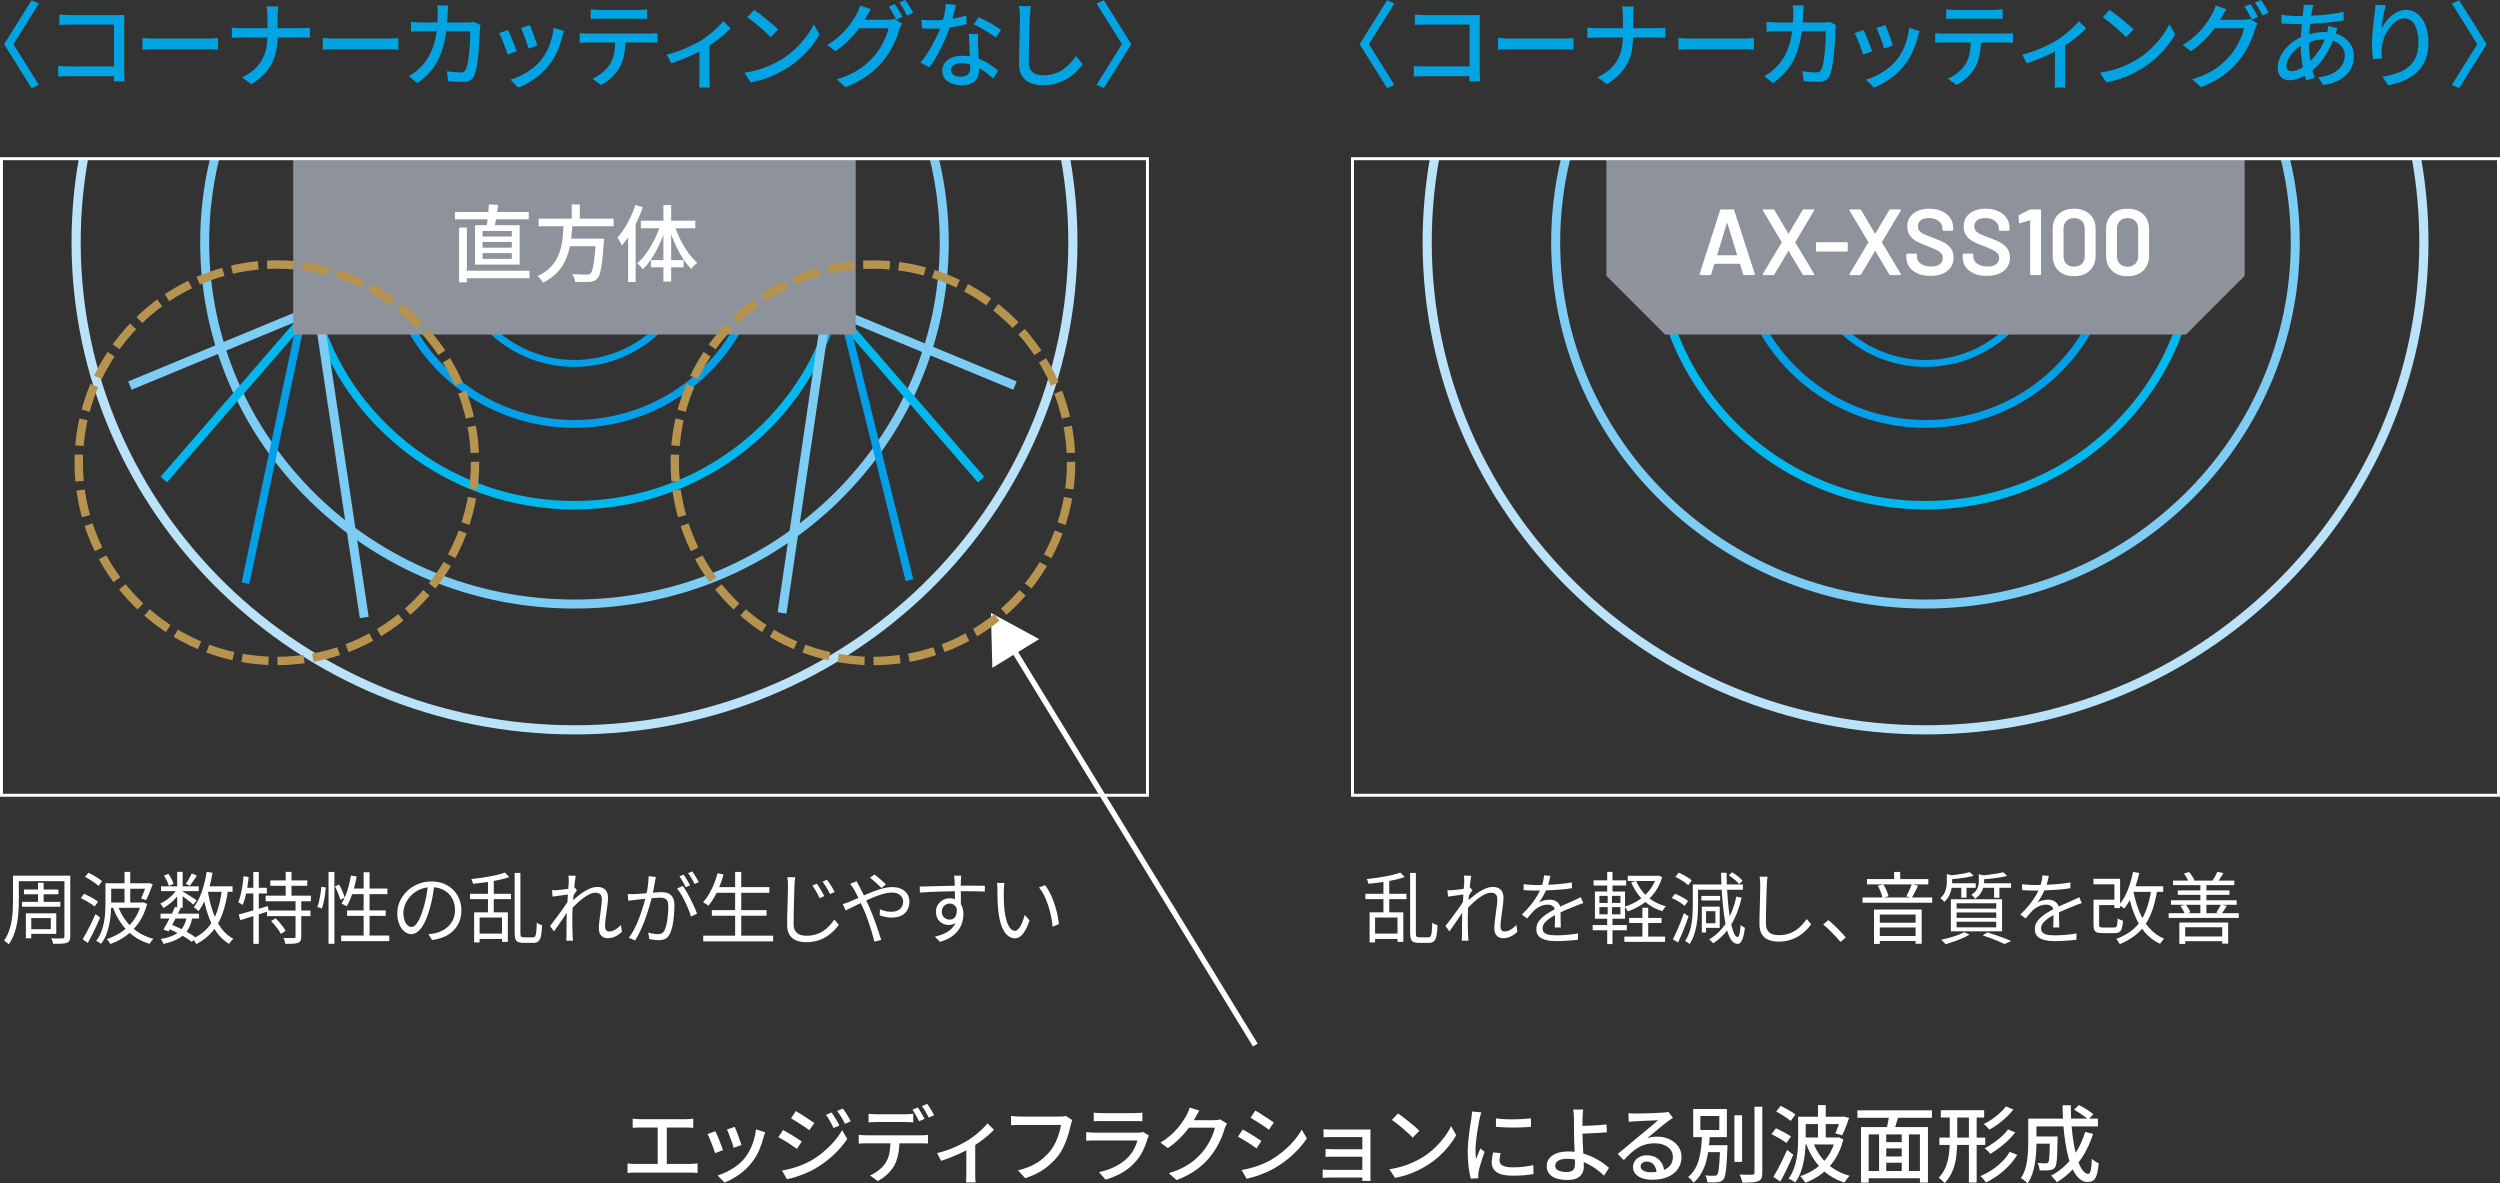 <?xml version="1.0" encoding="UTF-8"?>
<svg id="_レイヤー_2" data-name="レイヤー 2" xmlns="http://www.w3.org/2000/svg" xmlns:xlink="http://www.w3.org/1999/xlink" viewBox="0 0 750 355">
  <rect x="0" y="0" width="750" height="355" fill="#333333" stroke="none"/>
  <defs>
    <style>
      .cls-1, .cls-2, .cls-3, .cls-4, .cls-5, .cls-6, .cls-7 {
        fill: none;
      }

      .cls-8 {
        fill: #8d929b;
      }

      .cls-2 {
        stroke: #009fe8;
        stroke-width: 2.36px;
      }

      .cls-2, .cls-3, .cls-4, .cls-5, .cls-6, .cls-7 {
        stroke-miterlimit: 10;
      }

      .cls-9 {
        fill: #00b8ee;
      }

      .cls-10 {
        fill: #009fe8;
      }

      .cls-11 {
        fill: #7dccf3;
      }

      .cls-12 {
        clip-path: url(#clippath-1);
      }

      .cls-3 {
        stroke-width: .89px;
      }

      .cls-3, .cls-4 {
        stroke: #fff;
      }

      .cls-13 {
        fill: #fff;
      }

      .cls-4 {
        stroke-width: 1.65px;
      }

      .cls-5 {
        stroke: #7dccf3;
        stroke-width: 2.69px;
      }

      .cls-14 {
        fill: #00a4e3;
      }

      .cls-15 {
        fill: #bae2f8;
      }

      .cls-6 {
        stroke: #b6944f;
        stroke-dasharray: 8 2.67;
        stroke-width: 2.52px;
      }

      .cls-16 {
        clip-path: url(#clippath);
      }

      .cls-7 {
        stroke: #00b8ee;
        stroke-width: 2.54px;
      }
    </style>
    <clipPath id="clippath">
      <rect class="cls-1" x="405.75" y="47.61" width="343.8" height="190.97"/>
    </clipPath>
    <clipPath id="clippath-1">
      <rect class="cls-1" x=".45" y="47.61" width="343.8" height="190.97"/>
    </clipPath>
  </defs>
  <g id="design">
    <g>
      <g>
        <path class="cls-14" d="M11.67,25.48l-2.19.96L1.23,13.26,9.48.08l2.19.96-7.63,12.22,7.63,12.22Z"/>
        <path class="cls-14" d="M17.47,19.79c.41.02.91.05,1.49.08.58.04,1.17.06,1.77.06h15.14v2.93h-15.03c-.56,0-1.16.01-1.8.03-.64.02-1.16.05-1.58.08v-3.18ZM17.81,4.36c.51.04,1.06.08,1.66.11.6.04,1.14.06,1.6.06h13.99c.37,0,.78,0,1.22-.01.44-.01.78-.02,1.03-.04-.02.32-.03.7-.04,1.14-.01.44-.01.85-.01,1.22v14.56c0,.49.01,1.03.04,1.62.03.59.05,1.05.07,1.37h-3.21c0-.32.01-.72.03-1.2.02-.48.03-.97.03-1.48V7.38h-13.14c-.54,0-1.14.01-1.77.03s-1.14.05-1.49.08v-3.13Z"/>
        <path class="cls-14" d="M42.73,11.4c.32.02.71.04,1.17.07.46.03.96.05,1.49.07.53.02,1.05.03,1.53.03h15.31c.67,0,1.28-.02,1.83-.07.54-.05.98-.08,1.32-.1v3.49c-.32-.02-.77-.05-1.35-.08-.58-.04-1.18-.06-1.8-.06h-15.31c-.77,0-1.54.01-2.31.04s-1.4.06-1.88.1v-3.49Z"/>
        <path class="cls-14" d="M69.54,8.28c.36.06.79.1,1.29.13.51.03,1.02.04,1.55.04h17.87c.54,0,1.07-.01,1.58-.04s.88-.06,1.13-.1v3.04c-.24-.04-.64-.06-1.18-.07-.54-.01-1.06-.01-1.55-.01h-17.79c-.56,0-1.1,0-1.6.03-.51.02-.94.05-1.29.08v-3.1ZM80.24,4.98c0-.45-.02-.98-.07-1.59-.05-.61-.13-1.09-.24-1.45h3.55c-.06.36-.1.84-.14,1.46-.04.62-.06,1.15-.06,1.58v5.77c0,1.54-.13,2.99-.39,4.37-.26,1.37-.7,2.66-1.31,3.87-.61,1.21-1.42,2.33-2.44,3.36-1.01,1.03-2.27,2-3.77,2.9l-2.76-2.06c1.39-.66,2.57-1.41,3.55-2.27.97-.85,1.76-1.8,2.36-2.84.6-1.04,1.04-2.18,1.31-3.41s.41-2.54.41-3.93v-5.77Z"/>
        <path class="cls-14" d="M96.85,11.4c.32.02.71.04,1.17.07.46.03.96.05,1.49.07.53.02,1.05.03,1.53.03h15.31c.67,0,1.28-.02,1.83-.07.54-.05.98-.08,1.32-.1v3.49c-.32-.02-.77-.05-1.35-.08-.58-.04-1.18-.06-1.8-.06h-15.31c-.77,0-1.54.01-2.31.04s-1.4.06-1.88.1v-3.49Z"/>
        <path class="cls-14" d="M134.44,1.63c-.02.32-.04.71-.07,1.17-.03.46-.05.86-.07,1.2-.09,2.85-.35,5.36-.76,7.5-.41,2.15-.99,4.04-1.73,5.69s-1.66,3.09-2.76,4.34-2.38,2.39-3.84,3.42l-2.59-2.11c.51-.26,1.05-.6,1.63-1.01.58-.41,1.12-.86,1.6-1.35.9-.84,1.69-1.79,2.36-2.84.68-1.05,1.24-2.23,1.7-3.53.46-1.3.81-2.79,1.05-4.45s.37-3.52.37-5.59c0-.21,0-.46-.01-.76s-.03-.6-.07-.9c-.04-.3-.08-.55-.11-.76h3.29ZM144.15,7.55c-.04.24-.08.5-.11.76-.04.26-.07.49-.08.68-.02.56-.05,1.3-.08,2.22-.04.92-.1,1.92-.18,3.01-.08,1.09-.19,2.17-.32,3.24s-.28,2.06-.45,2.97c-.17.91-.38,1.65-.65,2.21-.28.66-.68,1.14-1.2,1.45s-1.21.46-2.07.46c-.75,0-1.53-.02-2.32-.06-.8-.04-1.55-.08-2.27-.14l-.34-2.96c.73.09,1.45.17,2.15.24s1.35.1,1.93.1c.43,0,.77-.07,1.01-.21s.44-.39.59-.75c.19-.4.36-.94.51-1.65.15-.7.28-1.48.38-2.34.1-.85.19-1.74.25-2.65.06-.91.11-1.77.14-2.59s.04-1.53.04-2.15h-14.35c-.53,0-1.09.01-1.7.03-.61.02-1.19.05-1.73.08v-2.93c.54.04,1.12.07,1.72.11.6.04,1.17.06,1.72.06h13.51c.37,0,.72-.01,1.04-.04s.62-.07.9-.13l1.97.96Z"/>
        <path class="cls-14" d="M152.39,8.98c.17.32.37.76.61,1.31.23.55.48,1.15.73,1.79.25.64.49,1.25.72,1.83.23.58.4,1.07.53,1.46l-2.67.99c-.11-.36-.28-.84-.51-1.45s-.46-1.24-.72-1.9-.5-1.26-.73-1.82c-.24-.55-.44-.97-.61-1.25l2.65-.96ZM169.22,9.32c-.13.36-.24.67-.32.93-.08.26-.16.51-.21.73-.38,1.5-.88,2.98-1.51,4.42-.63,1.45-1.44,2.81-2.43,4.08-1.29,1.65-2.76,3.05-4.4,4.18-1.64,1.13-3.26,2.01-4.86,2.63l-2.34-2.39c1.05-.3,2.14-.73,3.26-1.3,1.13-.56,2.21-1.24,3.25-2.03s1.95-1.66,2.72-2.62c.64-.81,1.22-1.73,1.74-2.77.53-1.04.96-2.15,1.29-3.32s.57-2.35.7-3.53l3.09.99ZM158.95,7.52c.13.28.3.7.51,1.25s.43,1.14.66,1.77c.23.63.45,1.22.65,1.79.2.56.34.99.44,1.29l-2.65.96c-.08-.34-.21-.78-.39-1.34-.19-.55-.39-1.14-.62-1.74-.22-.61-.45-1.2-.66-1.76-.22-.56-.41-1.01-.58-1.35l2.65-.87Z"/>
        <path class="cls-14" d="M173.9,9.94c.39.04.81.07,1.25.1.44.03.88.04,1.31.04h18.4c.3,0,.68-.01,1.15-.04.47-.03.87-.06,1.21-.1v2.9c-.32-.04-.7-.06-1.14-.07-.44,0-.85-.01-1.22-.01h-18.4c-.43,0-.87,0-1.32.01-.45.01-.86.03-1.24.07v-2.9ZM177.23,2.79c.43.06.88.1,1.35.14.47.04.93.06,1.38.06h11.37c.43,0,.9-.02,1.39-.06.5-.04.97-.08,1.42-.14v2.9c-.45-.04-.92-.06-1.41-.07-.49,0-.96-.01-1.41-.01h-11.34c-.47,0-.95,0-1.44.01-.49,0-.93.03-1.32.07v-2.9ZM187.67,11.43c0,1.78-.14,3.41-.42,4.87-.28,1.47-.73,2.79-1.35,3.97-.34.62-.79,1.25-1.37,1.9-.57.65-1.21,1.26-1.93,1.84-.71.58-1.48,1.08-2.31,1.49l-2.59-1.89c1.03-.43,2.02-1.03,2.95-1.79.94-.76,1.69-1.56,2.25-2.41.71-1.11,1.17-2.33,1.38-3.67s.32-2.78.34-4.32h3.04Z"/>
        <path class="cls-14" d="M200.02,16.36c1.24-.28,2.49-.66,3.76-1.13,1.27-.47,2.45-.98,3.56-1.52,1.11-.54,2.04-1.04,2.81-1.49.9-.56,1.78-1.18,2.65-1.86.86-.67,1.66-1.36,2.38-2.06.72-.69,1.33-1.34,1.82-1.94l2.19,2.14c-.54.58-1.23,1.23-2.07,1.96-.84.72-1.75,1.44-2.73,2.15s-1.97,1.37-2.97,1.97c-.62.38-1.32.76-2.11,1.15-.79.39-1.63.79-2.52,1.18-.89.39-1.8.77-2.73,1.13-.93.36-1.82.68-2.69.96l-1.35-2.65ZM209.84,13.88l3.01-.65v10.33c0,.3,0,.63.02,1,0,.37.02.7.04,1,.02.3.05.54.08.7h-3.27c.02-.17.04-.4.06-.7s.03-.63.04-1c.01-.37.01-.7.01-1v-9.69Z"/>
        <path class="cls-14" d="M223.32,21.82c1.58-.24,3.03-.57,4.36-.97,1.33-.4,2.56-.86,3.67-1.38s2.13-1.05,3.03-1.59c1.5-.92,2.88-1.98,4.15-3.18,1.27-1.2,2.38-2.44,3.33-3.72.96-1.28,1.72-2.51,2.28-3.72l1.72,3.07c-.67,1.22-1.5,2.44-2.49,3.66-.98,1.22-2.1,2.39-3.34,3.51-1.24,1.12-2.59,2.13-4.05,3.03-.94.58-1.96,1.14-3.08,1.69s-2.32,1.03-3.6,1.46c-1.28.43-2.65.78-4.09,1.04l-1.89-2.9ZM226.22,2.98c.51.34,1.09.76,1.75,1.25.66.5,1.33,1.03,2.01,1.59.68.56,1.34,1.11,1.96,1.63s1.12,1,1.49,1.41l-2.22,2.28c-.36-.38-.83-.83-1.41-1.37-.58-.53-1.21-1.09-1.87-1.66-.67-.57-1.33-1.12-1.98-1.63-.66-.52-1.25-.95-1.77-1.31l2.05-2.2Z"/>
        <path class="cls-14" d="M261.3,2.73c-.28.41-.56.86-.83,1.35-.27.49-.48.86-.63,1.13-.58,1.09-1.32,2.24-2.21,3.44-.89,1.2-1.92,2.37-3.08,3.52-1.16,1.14-2.47,2.21-3.91,3.18l-2.48-1.83c1.22-.73,2.31-1.51,3.26-2.34s1.79-1.66,2.49-2.49c.7-.83,1.31-1.64,1.82-2.41.51-.77.93-1.46,1.27-2.08.17-.28.36-.68.56-1.18.21-.51.37-.96.48-1.35l3.26,1.07ZM270.61,7.07c-.15.23-.29.5-.42.82-.13.32-.25.62-.37.9-.24.9-.59,1.9-1.04,2.98s-1,2.2-1.66,3.34-1.41,2.22-2.25,3.25c-1.29,1.6-2.84,3.04-4.63,4.33-1.79,1.3-4,2.45-6.63,3.46l-2.62-2.36c1.82-.53,3.42-1.15,4.8-1.87,1.38-.72,2.6-1.52,3.66-2.39,1.06-.87,2-1.79,2.83-2.75.71-.81,1.36-1.7,1.93-2.69s1.07-1.97,1.49-2.96c.42-.99.71-1.87.86-2.66h-10.02l1.07-2.54h8.58c.39,0,.78-.02,1.15-.07.37-.05.69-.12.96-.21l2.31,1.41ZM268.44,1.21c.24.32.51.71.79,1.18.28.47.55.94.82,1.41.26.47.49.89.68,1.27l-1.86.79c-.28-.56-.63-1.22-1.04-1.97-.41-.75-.81-1.39-1.18-1.91l1.8-.76ZM271.62,0c.26.36.54.77.83,1.24.29.47.57.93.84,1.39s.49.86.66,1.2l-1.83.82c-.3-.6-.66-1.27-1.08-2-.42-.73-.83-1.36-1.22-1.89l1.8-.76Z"/>
        <path class="cls-14" d="M286.8,1.46c-.11.47-.26,1.06-.44,1.77-.18.71-.38,1.46-.59,2.25-.22.79-.44,1.55-.66,2.28-.45,1.35-1.01,2.78-1.69,4.29-.67,1.51-1.41,2.98-2.19,4.41-.79,1.43-1.59,2.67-2.39,3.74l-2.7-1.38c.64-.77,1.27-1.63,1.89-2.58.62-.95,1.21-1.93,1.76-2.96s1.06-2.02,1.51-2.98c.45-.97.82-1.85,1.1-2.66.32-.94.61-2,.87-3.18.26-1.18.41-2.29.45-3.32l3.09.31ZM276.42,5.91c.56.06,1.16.1,1.79.13.63.03,1.22.04,1.79.04,1.09,0,2.2-.05,3.34-.16,1.13-.1,2.26-.26,3.38-.48,1.12-.22,2.18-.48,3.19-.8l.08,2.59c-.86.24-1.85.47-2.96.68-1.11.21-2.26.38-3.46.51-1.2.13-2.39.2-3.57.2-.53,0-1.08-.01-1.66-.03-.58-.02-1.15-.04-1.72-.06l-.2-2.62ZM293.42,10.19c-.02.58-.03,1.14-.03,1.66s0,1.07.03,1.63c.02.43.04.99.07,1.68s.06,1.41.1,2.18c.04.77.07,1.5.1,2.2.03.7.04,1.26.04,1.69,0,.79-.17,1.51-.52,2.17-.35.66-.9,1.18-1.65,1.58-.75.4-1.75.59-2.98.59-1.09,0-2.08-.16-2.97-.48-.89-.32-1.6-.8-2.14-1.44-.54-.64-.8-1.44-.8-2.42,0-.88.25-1.66.75-2.34s1.19-1.21,2.07-1.59c.88-.38,1.9-.58,3.07-.58,1.61,0,3.1.23,4.45.69s2.57,1.03,3.64,1.72,2.01,1.38,2.8,2.07l-1.49,2.39c-.54-.49-1.14-1-1.8-1.53-.66-.53-1.38-1.03-2.18-1.49s-1.66-.84-2.59-1.14c-.93-.3-1.92-.45-2.97-.45-.94,0-1.69.19-2.27.56-.57.38-.86.85-.86,1.44s.25,1.09.75,1.46c.5.38,1.22.56,2.18.56.71,0,1.28-.12,1.7-.35.42-.23.72-.56.89-.97.17-.41.25-.87.25-1.38s-.01-1.14-.04-1.97c-.03-.83-.07-1.72-.11-2.67s-.09-1.92-.14-2.89c-.05-.97-.08-1.82-.1-2.58h2.76ZM298.71,11.26c-.53-.43-1.18-.9-1.97-1.39-.79-.5-1.59-.98-2.42-1.44-.83-.46-1.56-.83-2.19-1.11l1.44-2.17c.51.23,1.08.5,1.72.82.64.32,1.28.66,1.91,1.01.64.36,1.23.71,1.77,1.06s.99.64,1.35.89l-1.6,2.34Z"/>
        <path class="cls-14" d="M309.27,1.86c-.08.51-.14,1.05-.2,1.62-.06.57-.09,1.11-.11,1.62-.04.77-.07,1.72-.11,2.86-.04,1.14-.07,2.34-.11,3.6-.04,1.27-.07,2.52-.08,3.74-.02,1.23-.03,2.33-.03,3.31s.18,1.78.55,2.36c.37.58.88,1,1.53,1.25.66.25,1.39.38,2.19.38,1.24,0,2.35-.16,3.35-.48.99-.32,1.89-.75,2.69-1.3s1.52-1.16,2.15-1.86c.64-.7,1.21-1.42,1.72-2.17l2,2.45c-.47.68-1.06,1.38-1.77,2.11-.71.73-1.56,1.42-2.55,2.06-.98.64-2.11,1.15-3.38,1.55-1.27.4-2.69.59-4.26.59-1.43,0-2.67-.22-3.74-.65s-1.9-1.13-2.5-2.08c-.6-.96-.9-2.21-.9-3.77,0-.81,0-1.72.03-2.73.02-1.01.04-2.06.07-3.14.03-1.08.06-2.14.08-3.17.03-1.03.05-1.98.07-2.84s.03-1.56.03-2.08c0-.6-.02-1.18-.07-1.73s-.13-1.06-.24-1.53l3.6.03Z"/>
        <path class="cls-14" d="M328.95,25.48l7.63-12.22-7.63-12.22,2.2-.96,8.25,13.18-8.25,13.18-2.2-.96Z"/>
      </g>
      <g>
        <path class="cls-14" d="M418.33,25.48l-2.19.96-8.25-13.18L416.13.08l2.19.96-7.63,12.22,7.63,12.22Z"/>
        <path class="cls-14" d="M424.13,19.79c.41.02.91.05,1.49.08.58.04,1.17.06,1.77.06h15.14v2.93h-15.03c-.56,0-1.16.01-1.8.03-.64.02-1.16.05-1.58.08v-3.18ZM424.46,4.36c.51.04,1.06.08,1.66.11.6.04,1.14.06,1.6.06h13.99c.37,0,.78,0,1.22-.01.44-.01.78-.02,1.03-.04-.02.32-.03.7-.04,1.14-.01.44-.01.85-.01,1.22v14.56c0,.49.01,1.03.04,1.62.03.59.05,1.05.07,1.37h-3.21c0-.32.01-.72.03-1.2.02-.48.03-.97.03-1.48V7.38h-13.14c-.54,0-1.14.01-1.77.03s-1.14.05-1.49.08v-3.13Z"/>
        <path class="cls-14" d="M449.39,11.4c.32.02.71.04,1.17.07.46.03.96.05,1.49.07.53.02,1.05.03,1.53.03h15.31c.67,0,1.28-.02,1.83-.07.54-.05.98-.08,1.32-.1v3.49c-.32-.02-.77-.05-1.35-.08-.58-.04-1.18-.06-1.8-.06h-15.31c-.77,0-1.54.01-2.31.04s-1.4.06-1.88.1v-3.49Z"/>
        <path class="cls-14" d="M476.2,8.28c.36.06.79.1,1.29.13.51.03,1.02.04,1.55.04h17.87c.54,0,1.07-.01,1.58-.04s.88-.06,1.13-.1v3.04c-.24-.04-.64-.06-1.18-.07-.54-.01-1.06-.01-1.55-.01h-17.79c-.56,0-1.1,0-1.6.03-.51.02-.94.05-1.29.08v-3.1ZM486.89,4.98c0-.45-.02-.98-.07-1.59-.05-.61-.13-1.09-.24-1.45h3.55c-.06.36-.1.84-.14,1.46-.04.62-.06,1.15-.06,1.58v5.77c0,1.54-.13,2.99-.39,4.37-.26,1.37-.7,2.66-1.31,3.87-.61,1.21-1.42,2.33-2.44,3.36-1.01,1.03-2.27,2-3.77,2.9l-2.76-2.06c1.39-.66,2.57-1.41,3.55-2.27.97-.85,1.76-1.8,2.36-2.84.6-1.04,1.04-2.18,1.31-3.41s.41-2.54.41-3.93v-5.77Z"/>
        <path class="cls-14" d="M503.51,11.4c.32.02.71.04,1.17.07.46.03.96.05,1.49.07.53.02,1.05.03,1.53.03h15.31c.67,0,1.28-.02,1.83-.07.54-.05.98-.08,1.32-.1v3.49c-.32-.02-.77-.05-1.35-.08-.58-.04-1.18-.06-1.8-.06h-15.31c-.77,0-1.54.01-2.31.04s-1.4.06-1.88.1v-3.49Z"/>
        <path class="cls-14" d="M541.1,1.63c-.02.32-.04.71-.07,1.17-.03.46-.05.86-.07,1.2-.09,2.85-.35,5.36-.76,7.5-.41,2.15-.99,4.04-1.73,5.69s-1.66,3.09-2.76,4.34-2.38,2.39-3.84,3.42l-2.59-2.11c.51-.26,1.05-.6,1.63-1.01.58-.41,1.12-.86,1.6-1.35.9-.84,1.69-1.79,2.36-2.84.68-1.05,1.24-2.23,1.7-3.53.46-1.3.81-2.79,1.05-4.45s.37-3.52.37-5.59c0-.21,0-.46-.01-.76s-.03-.6-.07-.9c-.04-.3-.08-.55-.11-.76h3.29ZM550.81,7.55c-.04.24-.08.5-.11.76-.04.26-.07.49-.08.68-.02.56-.05,1.3-.08,2.22-.04.92-.1,1.92-.18,3.01-.08,1.09-.19,2.17-.32,3.24s-.28,2.06-.45,2.97c-.17.91-.38,1.65-.65,2.21-.28.66-.68,1.14-1.2,1.45s-1.21.46-2.07.46c-.75,0-1.53-.02-2.32-.06-.8-.04-1.55-.08-2.27-.14l-.34-2.96c.73.09,1.45.17,2.15.24s1.35.1,1.93.1c.43,0,.77-.07,1.01-.21s.44-.39.59-.75c.19-.4.36-.94.51-1.65.15-.7.28-1.48.38-2.34.1-.85.19-1.74.25-2.65.06-.91.11-1.77.14-2.59s.04-1.53.04-2.15h-14.35c-.53,0-1.09.01-1.7.03-.61.02-1.19.05-1.73.08v-2.93c.54.04,1.12.07,1.72.11.6.04,1.17.06,1.72.06h13.51c.37,0,.72-.01,1.04-.04s.62-.07.9-.13l1.97.96Z"/>
        <path class="cls-14" d="M559.05,8.98c.17.32.37.76.61,1.31.23.55.48,1.15.73,1.79.25.64.49,1.25.72,1.83.23.58.4,1.07.53,1.46l-2.67.99c-.11-.36-.28-.84-.51-1.45s-.46-1.24-.72-1.9-.5-1.26-.73-1.82c-.24-.55-.44-.97-.61-1.25l2.65-.96ZM575.88,9.32c-.13.36-.24.67-.32.93-.08.26-.16.51-.21.73-.38,1.5-.88,2.98-1.51,4.42-.63,1.45-1.44,2.81-2.43,4.08-1.29,1.65-2.76,3.05-4.4,4.18-1.64,1.13-3.26,2.01-4.86,2.63l-2.34-2.39c1.05-.3,2.14-.73,3.26-1.3,1.13-.56,2.21-1.24,3.25-2.03s1.95-1.66,2.72-2.62c.64-.81,1.22-1.73,1.74-2.77.53-1.04.96-2.15,1.29-3.32s.57-2.35.7-3.53l3.09.99ZM565.61,7.52c.13.28.3.7.51,1.25s.43,1.14.66,1.77c.23.63.45,1.22.65,1.79.2.56.34.99.44,1.29l-2.65.96c-.08-.34-.21-.78-.39-1.34-.19-.55-.39-1.14-.62-1.74-.22-.61-.45-1.2-.66-1.76-.22-.56-.41-1.01-.58-1.35l2.65-.87Z"/>
        <path class="cls-14" d="M580.56,9.94c.39.04.81.07,1.25.1.44.03.88.04,1.31.04h18.4c.3,0,.68-.01,1.15-.04.47-.03.87-.06,1.21-.1v2.9c-.32-.04-.7-.06-1.14-.07-.44,0-.85-.01-1.22-.01h-18.4c-.43,0-.87,0-1.32.01-.45.01-.86.03-1.24.07v-2.9ZM583.88,2.79c.43.06.88.1,1.35.14.47.04.93.06,1.38.06h11.37c.43,0,.9-.02,1.39-.06.5-.04.97-.08,1.42-.14v2.9c-.45-.04-.92-.06-1.41-.07-.49,0-.96-.01-1.41-.01h-11.34c-.47,0-.95,0-1.44.01-.49,0-.93.03-1.32.07v-2.9ZM594.32,11.43c0,1.78-.14,3.41-.42,4.87-.28,1.47-.73,2.79-1.35,3.97-.34.62-.79,1.25-1.37,1.9-.57.65-1.21,1.26-1.93,1.84-.71.58-1.48,1.08-2.31,1.49l-2.59-1.89c1.03-.43,2.02-1.03,2.95-1.79.94-.76,1.69-1.56,2.25-2.41.71-1.11,1.17-2.33,1.38-3.67s.32-2.78.34-4.32h3.04Z"/>
        <path class="cls-14" d="M606.67,16.36c1.24-.28,2.49-.66,3.76-1.13,1.27-.47,2.45-.98,3.56-1.52,1.11-.54,2.04-1.04,2.81-1.49.9-.56,1.78-1.18,2.65-1.86.86-.67,1.66-1.36,2.38-2.06.72-.69,1.33-1.34,1.82-1.94l2.19,2.14c-.54.58-1.23,1.23-2.07,1.96-.84.72-1.75,1.44-2.73,2.15s-1.97,1.37-2.97,1.97c-.62.38-1.32.76-2.11,1.15-.79.39-1.63.79-2.52,1.18-.89.39-1.8.77-2.73,1.13-.93.36-1.82.68-2.69.96l-1.35-2.65ZM616.5,13.88l3.01-.65v10.33c0,.3,0,.63.02,1,0,.37.02.7.04,1,.02.3.05.54.08.7h-3.27c.02-.17.04-.4.06-.7s.03-.63.04-1c.01-.37.01-.7.01-1v-9.69Z"/>
        <path class="cls-14" d="M629.98,21.82c1.58-.24,3.03-.57,4.36-.97,1.33-.4,2.56-.86,3.67-1.38s2.13-1.05,3.03-1.59c1.5-.92,2.88-1.98,4.15-3.18,1.27-1.2,2.38-2.44,3.33-3.72.96-1.28,1.72-2.51,2.28-3.72l1.72,3.07c-.67,1.22-1.5,2.44-2.49,3.66-.98,1.22-2.1,2.39-3.34,3.51-1.24,1.12-2.59,2.13-4.05,3.03-.94.58-1.96,1.14-3.08,1.69s-2.32,1.03-3.6,1.46c-1.28.43-2.65.78-4.09,1.04l-1.89-2.9ZM632.87,2.98c.51.34,1.09.76,1.75,1.25.66.5,1.33,1.03,2.01,1.59.68.56,1.34,1.11,1.96,1.63s1.12,1,1.49,1.41l-2.22,2.28c-.36-.38-.83-.83-1.41-1.37-.58-.53-1.21-1.09-1.87-1.66-.67-.57-1.33-1.12-1.98-1.63-.66-.52-1.25-.95-1.77-1.31l2.05-2.2Z"/>
        <path class="cls-14" d="M667.95,2.73c-.28.41-.56.86-.83,1.35-.27.49-.48.86-.63,1.13-.58,1.09-1.32,2.24-2.21,3.44-.89,1.2-1.92,2.37-3.08,3.52-1.16,1.14-2.47,2.21-3.91,3.18l-2.48-1.83c1.22-.73,2.31-1.51,3.26-2.34s1.79-1.66,2.49-2.49c.7-.83,1.31-1.64,1.82-2.41.51-.77.93-1.46,1.27-2.08.17-.28.36-.68.56-1.18.21-.51.37-.96.48-1.35l3.26,1.07ZM677.27,7.07c-.15.23-.29.5-.42.82-.13.32-.25.62-.37.9-.24.9-.59,1.9-1.04,2.98s-1,2.2-1.66,3.34-1.41,2.22-2.25,3.25c-1.29,1.6-2.84,3.04-4.63,4.33-1.79,1.3-4,2.45-6.63,3.46l-2.62-2.36c1.82-.53,3.42-1.15,4.8-1.87,1.38-.72,2.6-1.52,3.66-2.39,1.06-.87,2-1.79,2.83-2.75.71-.81,1.36-1.7,1.93-2.69s1.07-1.97,1.49-2.96c.42-.99.71-1.87.86-2.66h-10.02l1.07-2.54h8.58c.39,0,.78-.02,1.15-.07.37-.05.69-.12.96-.21l2.31,1.41ZM675.1,1.21c.24.32.51.71.79,1.18.28.47.55.94.82,1.41.26.47.49.89.68,1.27l-1.86.79c-.28-.56-.63-1.22-1.04-1.97-.41-.75-.81-1.39-1.18-1.91l1.8-.76ZM678.28,0c.26.36.54.77.83,1.24.29.47.57.93.84,1.39s.49.86.66,1.2l-1.83.82c-.3-.6-.66-1.27-1.08-2-.42-.73-.83-1.36-1.22-1.89l1.8-.76Z"/>
        <path class="cls-14" d="M701.2,8.48c-.06.15-.13.35-.21.59-.08.24-.17.49-.25.73-.08.24-.16.45-.24.62-.54,1.73-1.21,3.3-1.98,4.72s-1.62,2.67-2.53,3.74-1.84,1.98-2.8,2.69c-.9.7-1.91,1.29-3.03,1.77s-2.22.73-3.31.73c-.64,0-1.23-.13-1.77-.39-.54-.26-.98-.68-1.29-1.24-.32-.56-.48-1.28-.48-2.14,0-.98.21-1.94.62-2.9s.98-1.87,1.7-2.73c.72-.86,1.56-1.63,2.52-2.31.96-.68,1.97-1.22,3.04-1.63.94-.34,1.95-.61,3.03-.82,1.08-.21,2.11-.31,3.08-.31,1.78,0,3.33.31,4.66.94,1.32.63,2.35,1.49,3.1,2.58.74,1.09,1.11,2.32,1.11,3.69,0,1.01-.16,1.98-.49,2.91s-.86,1.78-1.59,2.56-1.68,1.45-2.86,2.01c-1.17.56-2.59.98-4.26,1.24l-1.52-2.34c1.75-.19,3.21-.59,4.39-1.21s2.08-1.39,2.69-2.31c.61-.92.92-1.91.92-2.98,0-.88-.24-1.68-.72-2.41s-1.18-1.31-2.11-1.76-2.07-.67-3.42-.67c-1.22,0-2.33.15-3.34.44-1,.29-1.85.6-2.55.92-1.01.45-1.92,1.05-2.73,1.79-.81.74-1.44,1.53-1.91,2.38-.47.84-.7,1.65-.7,2.42,0,.53.13.92.38,1.18.25.26.62.4,1.11.4.68,0,1.45-.21,2.34-.62.88-.41,1.76-1.02,2.65-1.83,1.16-1.03,2.25-2.28,3.25-3.74s1.81-3.27,2.41-5.41c.06-.17.11-.37.16-.61.05-.23.09-.48.13-.73.04-.25.06-.46.08-.63l2.76.68ZM689.29,4.81c1.71,0,3.36-.04,4.95-.13s3.13-.22,4.6-.41c1.47-.19,2.88-.44,4.24-.76l.03,2.62c-.99.17-2.07.32-3.24.46s-2.36.26-3.6.35c-1.24.09-2.46.17-3.67.23-1.21.06-2.34.08-3.39.08-.43,0-.94-.01-1.52-.04-.58-.03-1.16-.06-1.73-.08-.57-.03-1.07-.05-1.48-.07l-.08-2.62c.34.06.8.11,1.39.17.59.06,1.21.1,1.84.14.64.04,1.19.06,1.66.06ZM694.02,1.52c-.06.21-.12.43-.18.67-.07.24-.12.47-.15.68-.17.83-.33,1.82-.48,2.97-.15,1.15-.27,2.38-.37,3.67-.09,1.3-.14,2.56-.14,3.8,0,1.33.08,2.59.24,3.77.16,1.18.37,2.29.63,3.32.26,1.03.54,2.01.84,2.93l-2.56.76c-.28-.84-.55-1.83-.8-2.97s-.46-2.34-.61-3.62c-.15-1.28-.23-2.55-.23-3.83,0-.94.03-1.91.08-2.9.06-1,.13-1.97.21-2.92.08-.95.18-1.84.28-2.69.1-.84.18-1.59.24-2.25.04-.24.06-.51.07-.79.01-.28.02-.52.02-.7l2.9.08Z"/>
        <path class="cls-14" d="M715.71,1.58c-.11.43-.23.95-.37,1.56-.13.61-.25,1.24-.37,1.9s-.21,1.29-.29,1.9c-.08.61-.15,1.14-.18,1.59.32-.64.72-1.29,1.2-1.94s1.04-1.26,1.67-1.8,1.33-.99,2.08-1.32,1.55-.51,2.39-.51c1.28,0,2.42.4,3.42,1.2,1,.8,1.8,1.93,2.38,3.39.58,1.46.87,3.21.87,5.24s-.29,3.66-.87,5.12c-.58,1.46-1.41,2.7-2.48,3.72-1.07,1.01-2.35,1.84-3.83,2.49-1.48.65-3.12,1.13-4.9,1.45l-1.69-2.56c1.54-.24,2.96-.59,4.28-1.03,1.31-.44,2.46-1.05,3.43-1.82.98-.77,1.73-1.75,2.27-2.96.54-1.2.8-2.67.8-4.42,0-1.46-.16-2.74-.48-3.83-.32-1.09-.79-1.93-1.41-2.53-.62-.6-1.38-.9-2.28-.9s-1.69.28-2.48.84c-.79.56-1.5,1.29-2.13,2.17-.63.88-1.14,1.83-1.52,2.84-.38,1.01-.61,1.99-.69,2.93-.04.47-.05.96-.04,1.46.01.51.06,1.1.16,1.77l-2.76.2c-.06-.52-.12-1.19-.2-1.98s-.11-1.66-.11-2.58c0-.68.03-1.4.08-2.18.06-.78.12-1.58.2-2.39.07-.82.16-1.61.27-2.38.1-.77.19-1.47.27-2.11.07-.49.13-.96.15-1.41.03-.45.05-.87.07-1.27l3.07.14Z"/>
        <path class="cls-14" d="M735.55,25.48l7.63-12.22-7.63-12.22,2.2-.96,8.25,13.18-8.25,13.18-2.2-.96Z"/>
      </g>
      <g>
        <path class="cls-13" d="M3.91,262.71h1.74v7.6c0,.97-.04,2.02-.11,3.16-.07,1.13-.21,2.28-.41,3.44-.2,1.16-.51,2.28-.92,3.38-.41,1.1-.94,2.1-1.59,3.03-.11-.13-.25-.26-.42-.41-.17-.15-.34-.29-.52-.42-.17-.13-.33-.24-.47-.32.61-.84,1.09-1.76,1.45-2.76.36-.99.63-2.02.81-3.07.18-1.05.3-2.1.35-3.12s.08-1.99.08-2.9v-7.6ZM4.95,262.71h15.06v1.64H4.95v-1.64ZM6.61,270.57h11.49v1.45H6.61v-1.45ZM7.2,266.86h10.32v1.41H7.2v-1.41ZM7.76,273.99h1.62v7.48h-1.62v-7.48ZM8.7,273.99h8.18v6.17h-8.18v-1.41h6.54v-3.33h-6.54v-1.43ZM11.4,264.82h1.69v6.59h-1.69v-6.59ZM19.32,262.71h1.76v18.23c0,.55-.08.97-.24,1.25-.16.29-.42.51-.8.65-.36.14-.87.23-1.52.26-.66.03-1.52.05-2.58.05-.03-.24-.11-.51-.22-.83s-.24-.6-.36-.83c.52.02,1,.03,1.47.04.46,0,.86,0,1.21,0s.58-.01.7-.01c.22-.02.37-.06.46-.14.09-.08.13-.22.13-.42v-18.23Z"/>
        <path class="cls-13" d="M24.25,269.42l.98-1.31c.47.22.97.47,1.5.74s1.03.55,1.5.84c.47.29.86.56,1.17.81l-1.01,1.46c-.3-.27-.68-.55-1.15-.86-.47-.31-.97-.61-1.5-.9-.53-.3-1.03-.55-1.5-.77ZM24.81,281.78c.37-.61.78-1.33,1.23-2.17.45-.84.89-1.72,1.35-2.66.45-.94.87-1.85,1.27-2.72l1.38,1.06c-.34.81-.73,1.67-1.15,2.56-.42.89-.85,1.77-1.28,2.63-.43.86-.85,1.66-1.25,2.39l-1.55-1.08ZM25.51,263.06l1.01-1.24c.47.22.96.48,1.48.77.52.3,1,.6,1.47.9.46.3.84.59,1.14.86l-1.03,1.41c-.3-.26-.67-.56-1.13-.88-.45-.32-.94-.64-1.45-.96-.52-.32-1.01-.61-1.48-.86ZM31.66,264.98h1.69v5.94c0,.92-.04,1.91-.11,2.97-.07,1.06-.21,2.13-.42,3.23-.21,1.1-.52,2.16-.92,3.2s-.93,1.98-1.61,2.83c-.09-.09-.23-.2-.41-.32-.18-.12-.36-.23-.55-.33-.19-.1-.35-.18-.49-.22.64-.83,1.15-1.72,1.52-2.69.37-.96.66-1.95.84-2.96s.31-2,.36-2.98.08-1.9.08-2.76v-5.91ZM42.33,270.75h.38l.33-.05,1.1.49c-.58,2.16-1.41,4.02-2.5,5.6-1.09,1.57-2.36,2.88-3.81,3.93-1.45,1.05-3.02,1.88-4.69,2.49-.08-.14-.18-.31-.32-.49s-.27-.37-.41-.55-.28-.32-.42-.41c1.64-.55,3.15-1.29,4.54-2.23,1.38-.94,2.58-2.1,3.59-3.5,1.01-1.39,1.75-3.03,2.22-4.93v-.35ZM32.57,264.98h11.84v1.64h-11.84v-1.64ZM32.62,270.75h10.37v1.6h-10.37v-1.6ZM35.36,271.69c.56,1.61,1.34,3.08,2.33,4.42.99,1.34,2.19,2.48,3.59,3.43,1.4.95,2.98,1.65,4.75,2.12-.13.11-.26.25-.41.43-.15.18-.29.36-.42.55-.13.19-.24.36-.32.52-2.74-.84-5.02-2.22-6.85-4.13-1.83-1.91-3.22-4.21-4.17-6.9l1.5-.45ZM37.36,261.56h1.71v10.04h-1.71v-10.04ZM43.95,264.98h.28l.31-.07,1.27.33c-.3.84-.62,1.7-.97,2.57-.35.87-.69,1.61-1.02,2.22l-1.52-.49c.28-.55.57-1.22.88-2.01.31-.79.57-1.54.79-2.26v-.28Z"/>
        <path class="cls-13" d="M53.21,266.55l1.17.68c-.38.66-.86,1.31-1.44,1.97s-1.22,1.26-1.9,1.82c-.68.56-1.36,1.02-2.03,1.4-.09-.2-.24-.44-.42-.7s-.37-.48-.54-.63c.66-.3,1.31-.68,1.97-1.15.66-.47,1.27-1,1.83-1.59.56-.6,1.02-1.19,1.36-1.78ZM48.17,274.11h11.54v1.46h-11.54v-1.46ZM56.05,274.98l1.64.21c-.19,1.14-.5,2.15-.93,3.02-.43.87-.99,1.62-1.69,2.25-.7.63-1.54,1.17-2.53,1.61s-2.17.81-3.53,1.1c-.06-.23-.17-.49-.32-.77-.15-.28-.3-.52-.46-.7,1.64-.28,2.99-.69,4.06-1.23,1.06-.54,1.89-1.26,2.5-2.16.6-.9,1.02-2.01,1.25-3.32ZM48.31,265.9h11.3v1.45h-11.3v-1.45ZM52.53,272.07l1.66.38c-.36.75-.75,1.55-1.18,2.4-.43.85-.85,1.67-1.27,2.46-.41.79-.8,1.5-1.16,2.12l-1.55-.54c.34-.59.73-1.28,1.15-2.06.42-.78.84-1.59,1.25-2.43s.78-1.61,1.09-2.34ZM49.2,262.68l1.31-.54c.34.47.66.99.95,1.55.29.56.49,1.06.6,1.48l-1.41.61c-.09-.41-.28-.9-.56-1.49-.28-.59-.58-1.12-.89-1.61ZM50.44,278.59l.91-1.2c.94.34,1.87.74,2.79,1.19s1.78.9,2.58,1.37c.8.47,1.48.92,2.04,1.36l-1.22,1.27c-.53-.45-1.18-.92-1.95-1.38-.77-.47-1.59-.93-2.47-1.38s-1.78-.86-2.68-1.22ZM53.16,261.56h1.64v10.79h-1.64v-10.79ZM54.62,267.35c.2.11.51.29.93.54.41.25.86.52,1.32.82.47.3.9.57,1.29.82.39.25.67.45.84.59l-.99,1.27c-.2-.19-.49-.43-.87-.73-.38-.3-.78-.61-1.21-.94-.43-.33-.84-.64-1.23-.94-.39-.3-.71-.52-.96-.68l.87-.75ZM57.52,262.03l1.53.66c-.34.55-.7,1.1-1.07,1.64-.37.55-.72,1.02-1.04,1.41l-1.2-.59c.3-.41.62-.91.96-1.51.34-.6.62-1.14.82-1.61ZM66.6,266.84l1.8.19c-.37,2.71-.93,5.08-1.68,7.13-.74,2.05-1.74,3.82-3,5.3-1.26,1.49-2.87,2.75-4.84,3.78-.06-.16-.16-.33-.28-.53-.13-.2-.25-.39-.39-.59-.13-.2-.26-.36-.39-.48,1.86-.88,3.38-1.99,4.55-3.34,1.17-1.35,2.09-2.98,2.76-4.88.66-1.9,1.15-4.09,1.47-6.58ZM62,261.56l1.76.26c-.25,1.53-.57,3.01-.97,4.42-.4,1.42-.86,2.73-1.4,3.94s-1.14,2.27-1.83,3.18c-.09-.11-.23-.24-.4-.39s-.36-.3-.55-.45c-.2-.15-.36-.27-.48-.36.66-.83,1.24-1.8,1.74-2.92s.93-2.33,1.28-3.64c.35-1.31.64-2.66.86-4.05ZM62.36,267.35c.34,2.16.83,4.18,1.47,6.07s1.46,3.54,2.47,4.95c1.02,1.42,2.25,2.51,3.7,3.27-.14.13-.29.27-.46.45s-.32.35-.46.54c-.14.19-.26.37-.35.54-1.52-.91-2.8-2.12-3.85-3.65-1.05-1.52-1.9-3.3-2.56-5.31-.66-2.02-1.18-4.22-1.57-6.59l1.59-.26ZM61.42,265.9h8.35v1.64h-8.35v-1.64Z"/>
        <path class="cls-13" d="M73.09,262.85l1.52.26c-.11,1.03-.25,2.06-.42,3.07-.17,1.02-.37,1.98-.6,2.89s-.49,1.71-.79,2.42c-.09-.08-.22-.17-.39-.27-.16-.1-.33-.2-.51-.31-.17-.1-.32-.18-.45-.22.3-.67.55-1.43.75-2.28.2-.84.38-1.74.53-2.7.15-.95.26-1.91.34-2.86ZM71.61,274.34c.75-.2,1.6-.44,2.55-.7.95-.27,1.95-.56,3.03-.88s2.13-.64,3.18-.95l.24,1.55c-1.47.47-2.96.94-4.46,1.42-1.5.48-2.85.9-4.06,1.26l-.47-1.69ZM73.26,266.34h6.8v1.69h-7.08l.28-1.69ZM76,261.6h1.64v21.56h-1.64v-21.56ZM79.71,268.71h13.56v1.67h-13.56v-1.67ZM80.1,273.17h13.04v1.67h-13.04v-1.67ZM81.09,264.11h11.09v1.64h-11.09v-1.64ZM81.32,276.31l1.34-.8c.41.36.8.76,1.18,1.2.38.44.74.88,1.07,1.33.33.45.59.85.77,1.21l-1.43.92c-.17-.36-.41-.77-.73-1.22-.31-.45-.66-.91-1.04-1.37-.38-.46-.77-.88-1.16-1.25ZM88.64,270.12h1.74v10.86c0,.53-.07.94-.2,1.22-.13.28-.39.5-.78.66-.36.13-.86.21-1.49.25s-1.4.06-2.31.06c-.03-.27-.1-.57-.2-.9-.1-.34-.22-.62-.36-.86.72.02,1.37.02,1.96.02s.97,0,1.16-.02c.19,0,.32-.03.39-.09.07-.06.11-.17.11-.33v-10.86ZM85.71,261.56h1.74v8.05h-1.74v-8.05Z"/>
        <path class="cls-13" d="M96.4,266.04l1.34.19c-.05.64-.12,1.34-.22,2.11-.1.77-.23,1.52-.4,2.25-.16.74-.35,1.39-.55,1.97l-1.38-.47c.22-.53.41-1.15.56-1.84.16-.7.29-1.42.41-2.16.12-.74.2-1.43.25-2.05ZM98.56,261.58h1.76v21.56h-1.76v-21.56ZM100.48,265.9l1.24-.54c.36.63.7,1.31,1.02,2.05s.54,1.36.67,1.87l-1.31.68c-.08-.36-.2-.77-.38-1.23-.17-.46-.36-.94-.57-1.44s-.43-.96-.67-1.38ZM102.36,280.66h14.42v1.67h-14.42v-1.67ZM105.29,262.66l1.71.28c-.2,1.14-.46,2.26-.76,3.36-.31,1.09-.64,2.12-1.01,3.07-.37.95-.77,1.8-1.21,2.53-.11-.08-.26-.17-.46-.28-.2-.11-.4-.21-.6-.3-.2-.09-.37-.17-.52-.24.45-.69.86-1.48,1.22-2.38s.68-1.87.95-2.91c.27-1.04.5-2.08.67-3.13ZM104.12,273.12h11.59v1.64h-11.59v-1.64ZM105.29,266.55h10.93v1.69h-11.47l.54-1.69ZM109.09,261.67h1.78v19.92h-1.78v-19.92Z"/>
        <path class="cls-13" d="M130.35,265.26c-.16,1.22-.36,2.5-.6,3.82-.24,1.33-.55,2.62-.93,3.87-.47,1.61-.99,2.96-1.56,4.03-.57,1.08-1.18,1.89-1.84,2.44-.66.55-1.35.82-2.06.82s-1.35-.25-1.99-.75c-.64-.5-1.17-1.22-1.57-2.17-.41-.95-.61-2.06-.61-3.34s.26-2.49.79-3.64,1.25-2.15,2.18-3.04,2.02-1.58,3.27-2.1c1.25-.52,2.59-.77,4.01-.77s2.62.23,3.72.68c1.1.45,2.04,1.08,2.83,1.87.78.79,1.38,1.71,1.8,2.75.42,1.04.63,2.16.63,3.34,0,1.64-.35,3.09-1.04,4.34-.7,1.25-1.7,2.27-3,3.05-1.3.78-2.89,1.3-4.75,1.55l-1.1-1.74c.37-.05.73-.09,1.08-.14.34-.05.66-.1.94-.16.75-.17,1.48-.44,2.19-.81.71-.37,1.35-.84,1.91-1.41.56-.57,1.01-1.25,1.35-2.04.34-.79.5-1.69.5-2.71,0-.95-.16-1.84-.47-2.66-.31-.82-.77-1.54-1.38-2.17-.61-.63-1.35-1.12-2.23-1.48s-1.88-.54-3-.54c-1.28,0-2.44.24-3.48.7-1.04.47-1.92,1.08-2.65,1.84-.73.76-1.29,1.59-1.68,2.49-.39.9-.59,1.78-.59,2.64,0,.99.13,1.79.39,2.43.26.63.57,1.1.94,1.4.37.3.73.45,1.09.45s.76-.18,1.15-.55.79-.96,1.2-1.78c.41-.82.81-1.89,1.2-3.2.34-1.13.64-2.32.88-3.59.24-1.27.42-2.51.53-3.73l1.97.02Z"/>
        <path class="cls-13" d="M140.99,268.15h12.31v1.6h-12.31v-1.6ZM151.45,261.77l1.34,1.36c-.95.33-2.04.62-3.27.88-1.23.26-2.5.48-3.81.67-1.31.19-2.58.34-3.8.45-.03-.19-.1-.42-.21-.69-.11-.27-.21-.51-.3-.72.89-.09,1.8-.21,2.74-.34s1.86-.28,2.76-.45c.9-.16,1.74-.34,2.52-.54.78-.2,1.46-.4,2.04-.62ZM142.24,273.69h10.11v8.87h-1.74v-7.3h-6.73v7.46h-1.64v-9.03ZM143.03,280.09h8.47v1.6h-8.47v-1.6ZM146.39,263.53h1.74v11.24h-1.74v-11.24ZM154.38,261.88h1.74v17.93c0,.59.06.97.19,1.14.13.16.41.25.84.25h2.77c.3,0,.52-.12.66-.36.14-.24.24-.69.31-1.33.06-.64.11-1.55.14-2.72.22.17.48.33.78.47s.57.24.81.31c-.05,1.3-.15,2.34-.3,3.11-.16.77-.41,1.33-.76,1.67-.35.34-.86.51-1.51.51h-3.09c-.66,0-1.17-.09-1.55-.26-.38-.17-.64-.48-.79-.93s-.22-1.07-.22-1.87v-17.9Z"/>
        <path class="cls-13" d="M170.83,268.29c-.19.02-.47.05-.86.11s-.82.11-1.3.18-.98.13-1.48.2c-.5.07-.97.14-1.41.2l-.19-1.92c.25.02.5.02.74.01.24,0,.51-.02.79-.04.33-.02.73-.05,1.21-.11.48-.06.98-.12,1.5-.19.52-.07,1.02-.15,1.48-.23s.83-.18,1.09-.27l.68.82c-.14.19-.3.42-.47.69-.17.27-.34.55-.52.83-.17.28-.32.53-.45.75l-.73,3.19c-.27.42-.59.92-.99,1.5s-.8,1.19-1.23,1.82c-.43.63-.86,1.26-1.3,1.88-.44.62-.84,1.19-1.2,1.7l-1.19-1.62c.3-.36.64-.8,1.04-1.33.4-.52.82-1.09,1.27-1.7.45-.61.88-1.21,1.31-1.79s.81-1.13,1.15-1.63c.34-.5.59-.91.76-1.22l.09-1.2.19-.63ZM170.62,264.4c0-.27,0-.55-.01-.84,0-.3-.03-.59-.08-.89l2.2.07c-.06.31-.14.8-.23,1.47-.09.67-.18,1.45-.27,2.36-.09.91-.17,1.86-.26,2.86-.09,1-.15,1.99-.2,2.97s-.07,1.88-.07,2.71v1.96c0,.6,0,1.2.02,1.78.02.59.04,1.22.07,1.91.02.2.03.44.05.7s.04.51.07.73h-2.04c.03-.22.05-.46.06-.72s.01-.48.01-.67c.02-.75.02-1.42.02-1.99s0-1.18.01-1.79.02-1.36.04-2.22c0-.34.02-.82.05-1.42.03-.6.07-1.27.12-1.99s.09-1.47.14-2.22.09-1.46.14-2.12.09-1.23.12-1.7c.03-.47.05-.78.05-.94ZM186.59,279.51c-.63.63-1.3,1.11-2.02,1.44-.72.34-1.49.51-2.3.51-.77,0-1.39-.25-1.88-.75s-.73-1.24-.73-2.21c0-.66.05-1.37.14-2.14s.19-1.55.31-2.36c.11-.81.21-1.57.3-2.3.09-.73.14-1.38.14-1.96,0-.67-.16-1.16-.49-1.47-.33-.31-.8-.46-1.41-.46-.55,0-1.16.16-1.83.48-.67.32-1.36.75-2.06,1.29s-1.39,1.14-2.06,1.81c-.67.67-1.29,1.33-1.85,1.98l.05-2.32c.3-.31.68-.68,1.14-1.1.46-.42.98-.86,1.55-1.31.57-.45,1.18-.88,1.82-1.27.64-.39,1.28-.7,1.91-.94.63-.24,1.24-.35,1.82-.35.74,0,1.35.13,1.83.39.48.26.84.63,1.08,1.1.23.48.35,1.03.35,1.66,0,.58-.04,1.25-.13,2.01s-.19,1.54-.31,2.36-.22,1.6-.31,2.37-.13,1.45-.13,2.04c0,.39.1.73.29,1.01.19.28.5.42.93.42.56,0,1.14-.17,1.75-.5.6-.34,1.2-.82,1.79-1.44l.31,2.02Z"/>
        <path class="cls-13" d="M188.31,268.22c.37.02.73.02,1.06.02s.68,0,1.05-.02c.34-.02.79-.04,1.35-.08.55-.04,1.15-.09,1.79-.14.64-.05,1.28-.11,1.92-.16.64-.05,1.23-.1,1.76-.14s.95-.06,1.27-.06c.7,0,1.34.11,1.91.34.57.23,1.03.63,1.38,1.2.35.57.53,1.39.53,2.45,0,.92-.05,1.92-.14,2.99s-.24,2.09-.43,3.05c-.2.96-.46,1.77-.79,2.43-.36.78-.83,1.3-1.41,1.56s-1.25.39-2.02.39c-.45,0-.93-.04-1.44-.11-.51-.07-.95-.15-1.32-.22l-.31-1.97c.33.11.67.2,1.03.27.36.07.7.13,1.03.16.33.04.59.06.8.06.44,0,.83-.07,1.17-.22.34-.15.64-.48.89-1,.25-.53.46-1.2.62-1.99.16-.8.28-1.65.36-2.56.08-.91.12-1.78.12-2.63,0-.72-.1-1.26-.31-1.62-.2-.36-.49-.6-.87-.73-.37-.12-.81-.19-1.31-.19-.39,0-.92.03-1.59.08s-1.39.12-2.16.19c-.77.07-1.47.15-2.12.22-.65.08-1.15.13-1.51.16-.28.03-.63.07-1.04.13-.42.05-.77.11-1.07.15l-.21-2.02ZM196.75,263.06c-.03.22-.07.45-.12.69-.05.24-.09.48-.14.72-.06.27-.13.64-.21,1.13s-.17,1-.27,1.54-.21,1.06-.32,1.56c-.17.66-.37,1.4-.6,2.24-.23.84-.49,1.73-.8,2.67-.31.95-.65,1.91-1.02,2.89-.38.98-.79,1.94-1.24,2.9-.45.95-.95,1.86-1.48,2.72l-1.9-.77c.53-.7,1.03-1.5,1.5-2.39.47-.89.9-1.82,1.29-2.78.39-.96.74-1.91,1.05-2.85.31-.94.58-1.81.81-2.61.23-.81.4-1.5.53-2.08.22-.92.4-1.89.54-2.91.14-1.02.21-1.97.21-2.86l2.16.21ZM204.82,265.78c.37.47.77,1.06,1.18,1.78s.82,1.48,1.22,2.28.77,1.57,1.1,2.32c.34.75.6,1.4.79,1.95l-1.81.87c-.17-.61-.41-1.3-.72-2.06-.3-.77-.65-1.54-1.03-2.34s-.78-1.54-1.2-2.25-.83-1.3-1.25-1.77l1.71-.77ZM205.1,262.38c.2.27.42.59.64.97.23.38.46.77.69,1.17s.43.75.59,1.07l-1.29.56c-.14-.31-.32-.66-.54-1.05s-.45-.78-.68-1.17c-.24-.39-.46-.73-.68-1.03l1.27-.52ZM207.68,261.42c.2.3.43.64.68,1.03.25.39.49.78.73,1.16.23.38.42.72.56,1.02l-1.27.56c-.25-.52-.56-1.08-.92-1.68-.36-.6-.7-1.12-1.03-1.56l1.24-.54Z"/>
        <path class="cls-13" d="M215.29,261.96l1.78.4c-.33,1.2-.73,2.38-1.2,3.53-.47,1.15-.98,2.22-1.55,3.22-.56.99-1.17,1.87-1.81,2.62-.11-.11-.26-.23-.46-.35-.2-.13-.39-.25-.59-.39-.19-.13-.37-.24-.53-.32.64-.69,1.23-1.5,1.77-2.43.54-.93,1.03-1.93,1.47-2.99s.81-2.16,1.1-3.28ZM210.97,280.7h20.97v1.71h-20.97v-1.71ZM213.55,273.03h16.42v1.69h-16.42v-1.69ZM214.58,266.13h16.23v1.71h-16.23v-1.71ZM220.54,261.58h1.83v19.97h-1.83v-19.97Z"/>
        <path class="cls-13" d="M238.56,263.18c-.05.39-.09.78-.13,1.17-.04.39-.07.79-.08,1.2-.02.66-.04,1.47-.08,2.44s-.07,2-.09,3.08c-.02,1.09-.05,2.17-.07,3.25-.02,1.08-.03,2.05-.03,2.91s.16,1.54.49,2.05c.33.51.78.88,1.36,1.1s1.24.34,1.99.34c1.06,0,2.03-.14,2.88-.41s1.63-.64,2.3-1.1c.67-.46,1.27-.98,1.79-1.56s1-1.17,1.42-1.78l1.34,1.6c-.41.55-.9,1.13-1.49,1.74s-1.28,1.17-2.08,1.69-1.71.94-2.74,1.27c-1.03.33-2.19.49-3.47.49-1.13,0-2.12-.17-2.98-.52s-1.53-.9-2.02-1.67c-.48-.77-.73-1.78-.73-3.05,0-.7,0-1.48.02-2.34.02-.85.04-1.73.07-2.64s.06-1.79.08-2.66c.02-.87.04-1.67.06-2.4.02-.74.02-1.34.02-1.83,0-.45-.02-.88-.05-1.28s-.09-.77-.16-1.11l2.37.02ZM245.05,265.1c.2.27.45.63.73,1.08.28.45.56.92.83,1.38.27.47.5.89.69,1.27l-1.38.63c-.2-.42-.43-.86-.67-1.3-.24-.45-.49-.88-.75-1.31-.26-.43-.52-.82-.79-1.19l1.34-.56ZM248.08,263.9c.22.27.47.62.76,1.06.29.44.57.89.86,1.36.28.47.52.88.7,1.24l-1.36.66c-.2-.41-.43-.83-.68-1.27-.25-.44-.51-.87-.78-1.29-.27-.42-.54-.81-.81-1.15l1.31-.61Z"/>
        <path class="cls-13" d="M252.84,271.22c.33-.09.68-.2,1.04-.33s.66-.23.88-.31c.64-.27,1.37-.58,2.19-.95.82-.37,1.69-.75,2.6-1.16s1.84-.79,2.78-1.14c.94-.35,1.86-.64,2.76-.87.9-.23,1.74-.34,2.52-.34,1.09,0,2.03.19,2.8.56.77.37,1.37.9,1.79,1.56.42.66.63,1.43.63,2.29s-.2,1.7-.59,2.42c-.39.72-.98,1.29-1.77,1.7s-1.8.62-3.04.62c-.66,0-1.29-.07-1.91-.21-.62-.14-1.15-.29-1.61-.45l.07-1.83c.45.2.97.38,1.54.53.57.15,1.17.22,1.79.22.86,0,1.56-.14,2.09-.42.53-.28.92-.66,1.17-1.13.25-.47.38-.99.38-1.55,0-.45-.13-.88-.38-1.29-.25-.41-.63-.73-1.13-.99s-1.13-.38-1.9-.38-1.68.14-2.66.42-1.99.64-3.05,1.08c-1.06.44-2.09.9-3.11,1.4s-1.96.96-2.83,1.4c-.87.44-1.6.79-2.19,1.06l-.89-1.92ZM256.99,264.37c.06.13.14.28.23.47.09.19.2.38.31.59.11.2.2.38.28.52.45.83.95,1.79,1.48,2.9s1.03,2.19,1.5,3.27c.33.72.66,1.52,1,2.39.34.88.66,1.76.97,2.66.31.9.61,1.76.89,2.58.28.82.52,1.56.7,2.22l-2.02.54c-.24-.92-.52-1.93-.84-3.04-.33-1.1-.69-2.22-1.08-3.34-.39-1.13-.81-2.21-1.27-3.24-.36-.81-.72-1.6-1.07-2.36s-.68-1.46-1-2.09-.6-1.18-.87-1.63c-.14-.23-.32-.51-.54-.83-.22-.32-.42-.6-.61-.83l1.92-.77ZM264.45,266.39c-.31-.3-.67-.64-1.08-1.02-.41-.38-.82-.76-1.24-1.13-.42-.37-.8-.68-1.13-.93l1.34-.96c.26.19.61.46,1.04.82.43.36.86.73,1.3,1.11.44.38.81.73,1.1,1.04l-1.34,1.06Z"/>
        <path class="cls-13" d="M275.93,265.97c.64,0,1.37-.01,2.18-.04.81-.02,1.68-.05,2.59-.08.92-.03,1.84-.06,2.78-.07s1.84-.03,2.71-.05c.87-.02,1.67-.02,2.4-.02h4.09c.62,0,1.16,0,1.64.01s.86.01,1.14.01l-.02,1.74c-.66-.03-1.54-.06-2.64-.08-1.1-.02-2.51-.04-4.23-.04-1.02,0-2.07.01-3.18.04-1.1.02-2.21.05-3.32.08s-2.18.07-3.23.13c-1.04.05-2,.11-2.87.18l-.05-1.81ZM288.25,272.8c0,1.03-.15,1.9-.46,2.6-.31.7-.73,1.23-1.27,1.57s-1.17.52-1.89.52c-.48,0-.96-.08-1.42-.25-.46-.16-.88-.41-1.24-.75-.37-.34-.66-.75-.87-1.24s-.32-1.05-.32-1.68c0-.78.19-1.48.56-2.09.37-.61.88-1.09,1.51-1.45.63-.36,1.32-.54,2.05-.54.92,0,1.68.21,2.29.62.6.42,1.06.98,1.37,1.69.31.71.47,1.52.47,2.43,0,.78-.11,1.58-.34,2.39s-.6,1.6-1.13,2.35-1.24,1.43-2.13,2.05c-.9.62-2.04,1.13-3.41,1.54l-1.57-1.55c1.06-.25,2.02-.57,2.86-.96s1.56-.87,2.13-1.43c.58-.56,1.02-1.22,1.33-1.97.31-.75.46-1.61.46-2.58,0-1.06-.23-1.83-.68-2.3-.45-.47-1-.7-1.64-.7-.41,0-.79.1-1.15.29-.36.2-.65.48-.88.86-.23.37-.34.82-.34,1.34,0,.73.24,1.31.72,1.71.48.41,1.04.61,1.68.61.48,0,.9-.14,1.24-.41.34-.27.59-.69.74-1.24s.16-1.25.04-2.08l1.29.66ZM288.39,262.71c0,.08-.01.22-.04.42-.02.2-.04.4-.05.6,0,.2-.02.35-.04.46-.02.3-.02.7-.02,1.22v1.69c0,.61,0,1.23.01,1.85s.02,1.21.02,1.76c0,.55.01,1.01.01,1.38l-1.81-.89v-2.55c0-.59,0-1.17-.01-1.75,0-.58-.02-1.11-.04-1.6-.02-.48-.03-.86-.05-1.13-.02-.31-.04-.61-.07-.9-.03-.29-.06-.48-.07-.57h2.13Z"/>
        <path class="cls-13" d="M301.32,264.91c-.03.19-.06.42-.08.7-.02.28-.05.56-.07.84-.02.28-.03.52-.03.73-.02.49-.02,1.04-.01,1.65s.02,1.26.05,1.92c.02.66.07,1.33.13,1.98.13,1.3.34,2.44.63,3.41.3.98.66,1.74,1.09,2.29.43.55.92.82,1.47.82.3,0,.59-.14.87-.41.28-.27.55-.64.81-1.1.26-.46.49-.98.7-1.55.21-.57.39-1.15.53-1.72l1.48,1.67c-.47,1.33-.94,2.38-1.42,3.16-.48.77-.96,1.33-1.45,1.68-.49.34-1.01.52-1.54.52-.73,0-1.45-.27-2.13-.81-.69-.54-1.28-1.42-1.78-2.63-.5-1.21-.86-2.83-1.08-4.84-.08-.69-.14-1.43-.18-2.23s-.06-1.56-.07-2.28c0-.72-.01-1.31-.01-1.76,0-.26,0-.61-.02-1.03-.02-.42-.06-.77-.14-1.06l2.27.05ZM313.53,265.57c.42.53.82,1.15,1.21,1.87s.73,1.47,1.06,2.28c.32.81.61,1.64.87,2.5.26.86.47,1.72.63,2.57.16.85.28,1.67.36,2.45l-1.88.77c-.09-1.06-.26-2.15-.49-3.25-.23-1.1-.52-2.17-.87-3.21-.34-1.04-.74-2.02-1.2-2.95-.45-.92-.96-1.72-1.52-2.39l1.83-.63Z"/>
      </g>
      <g>
        <path class="cls-13" d="M409.63,268.15h12.31v1.6h-12.31v-1.6ZM420.09,261.77l1.34,1.36c-.95.33-2.04.62-3.27.88-1.23.26-2.5.48-3.81.67-1.31.19-2.58.34-3.8.45-.03-.19-.1-.42-.21-.69-.11-.27-.21-.51-.3-.72.89-.09,1.8-.21,2.74-.34s1.86-.28,2.76-.45c.9-.16,1.74-.34,2.52-.54.78-.2,1.46-.4,2.04-.62ZM410.88,273.69h10.11v8.87h-1.74v-7.3h-6.73v7.46h-1.64v-9.03ZM411.67,280.09h8.47v1.6h-8.47v-1.6ZM415.03,263.53h1.74v11.24h-1.74v-11.24ZM423.02,261.88h1.74v17.93c0,.59.06.97.19,1.14.13.16.41.25.84.25h2.77c.3,0,.52-.12.66-.36.14-.24.24-.69.31-1.33.06-.64.11-1.55.14-2.72.22.17.48.33.78.47s.57.24.81.31c-.05,1.3-.15,2.34-.3,3.11-.16.77-.41,1.33-.76,1.67-.35.34-.86.51-1.51.51h-3.09c-.66,0-1.17-.09-1.55-.26-.38-.17-.64-.48-.79-.93s-.22-1.07-.22-1.87v-17.9Z"/>
        <path class="cls-13" d="M439.47,268.29c-.19.02-.47.05-.86.11s-.82.11-1.3.18-.98.13-1.48.2c-.5.07-.97.14-1.41.2l-.19-1.92c.25.02.5.02.74.01.24,0,.51-.02.79-.04.33-.02.73-.05,1.21-.11.48-.06.98-.12,1.5-.19.52-.07,1.02-.15,1.48-.23s.83-.18,1.09-.27l.68.82c-.14.19-.3.42-.47.69-.17.27-.34.55-.52.83-.17.28-.32.53-.45.75l-.73,3.19c-.27.42-.59.92-.99,1.5s-.8,1.19-1.23,1.82c-.43.63-.86,1.26-1.3,1.88-.44.62-.84,1.19-1.2,1.7l-1.19-1.62c.3-.36.64-.8,1.04-1.33.4-.52.82-1.09,1.27-1.7.45-.61.88-1.21,1.31-1.79s.81-1.13,1.15-1.63c.34-.5.59-.91.76-1.22l.09-1.2.19-.63ZM439.26,264.4c0-.27,0-.55-.01-.84,0-.3-.03-.59-.08-.89l2.2.07c-.06.31-.14.8-.23,1.47-.09.67-.18,1.45-.27,2.36-.09.91-.17,1.86-.26,2.86-.09,1-.15,1.99-.2,2.97s-.07,1.88-.07,2.71v1.96c0,.6,0,1.2.02,1.78.02.59.04,1.22.07,1.91.02.2.03.44.05.7s.04.51.07.73h-2.04c.03-.22.05-.46.06-.72s.01-.48.01-.67c.02-.75.02-1.42.02-1.99s0-1.18.01-1.79.02-1.36.04-2.22c0-.34.02-.82.05-1.42.03-.6.07-1.27.12-1.99s.09-1.47.14-2.22.09-1.46.14-2.12.09-1.23.12-1.7c.03-.47.05-.78.05-.94ZM455.23,279.51c-.63.63-1.3,1.11-2.02,1.44-.72.34-1.49.51-2.3.51-.77,0-1.39-.25-1.88-.75s-.73-1.24-.73-2.21c0-.66.05-1.37.14-2.14s.19-1.55.31-2.36c.11-.81.21-1.57.3-2.3.09-.73.14-1.38.14-1.96,0-.67-.16-1.16-.49-1.47-.33-.31-.8-.46-1.41-.46-.55,0-1.16.16-1.83.48-.67.32-1.36.75-2.06,1.29s-1.39,1.14-2.06,1.81c-.67.67-1.29,1.33-1.85,1.98l.05-2.32c.3-.31.68-.68,1.14-1.1.46-.42.98-.86,1.55-1.31.57-.45,1.18-.88,1.82-1.27.64-.39,1.28-.7,1.91-.94.63-.24,1.24-.35,1.82-.35.74,0,1.35.13,1.83.39.48.26.84.63,1.08,1.1.23.48.35,1.03.35,1.66,0,.58-.04,1.25-.13,2.01s-.19,1.54-.31,2.36-.22,1.6-.31,2.37-.13,1.45-.13,2.04c0,.39.1.73.29,1.01.19.28.5.42.93.42.56,0,1.14-.17,1.75-.5.6-.34,1.2-.82,1.79-1.44l.31,2.02Z"/>
        <path class="cls-13" d="M465.11,262.73c-.09.47-.22,1.02-.36,1.66-.15.63-.39,1.35-.72,2.15-.28.7-.63,1.43-1.04,2.18s-.86,1.43-1.33,2.04c.3-.19.63-.35,1.01-.48s.76-.23,1.16-.29c.4-.06.76-.09,1.09-.09.91,0,1.67.25,2.3.76.63.51.94,1.25.94,2.22v1.14c0,.46,0,.95.01,1.46,0,.51.02,1.01.04,1.49.02.49.02.91.02,1.27h-1.81c.02-.31.03-.68.05-1.1.02-.42.03-.87.03-1.34,0-.47,0-.92,0-1.34,0-.42-.01-.78-.01-1.08,0-.69-.21-1.19-.62-1.51-.41-.32-.93-.48-1.56-.48-.74,0-1.46.16-2.17.48-.71.32-1.33.73-1.86,1.23-.34.33-.68.7-1.02,1.11-.34.42-.71.86-1.11,1.33l-1.59-1.17c1.13-1.1,2.06-2.12,2.82-3.07.75-.95,1.36-1.84,1.83-2.66.47-.82.84-1.56,1.1-2.22.25-.66.45-1.32.61-1.98.16-.66.25-1.28.28-1.84l1.92.16ZM457.08,265.26c.63.08,1.31.14,2.04.19.74.05,1.38.07,1.92.07,1.05,0,2.17-.03,3.38-.08,1.2-.05,2.42-.14,3.65-.25,1.23-.11,2.39-.27,3.51-.47l-.02,1.74c-.81.14-1.68.25-2.6.34-.92.09-1.86.16-2.81.21s-1.87.09-2.76.12c-.88.02-1.7.04-2.45.04-.33,0-.71,0-1.14-.01s-.88-.02-1.35-.05c-.47-.02-.92-.05-1.36-.08v-1.76ZM475,270.94c-.2.05-.43.11-.67.2-.24.09-.48.18-.73.27-.24.09-.47.19-.69.28-.81.31-1.76.7-2.84,1.15s-2.18.98-3.31,1.57c-.78.39-1.47.8-2.06,1.23-.59.43-1.06.88-1.41,1.34-.34.46-.52.97-.52,1.51,0,.45.11.82.32,1.1.21.28.51.5.9.65.39.15.84.25,1.35.29.51.05,1.07.07,1.68.07.91,0,1.94-.05,3.11-.15,1.16-.1,2.26-.24,3.29-.41l-.05,1.88c-.59.08-1.26.15-2,.21s-1.49.11-2.25.15-1.48.06-2.17.06c-1.11,0-2.12-.1-3.04-.31-.91-.2-1.65-.56-2.19-1.08-.55-.52-.82-1.25-.82-2.21,0-.7.16-1.35.49-1.94.33-.59.77-1.12,1.33-1.61.56-.48,1.17-.93,1.84-1.35s1.36-.79,2.06-1.14c.75-.41,1.46-.76,2.12-1.05.66-.3,1.29-.57,1.89-.82.59-.25,1.15-.5,1.67-.75.34-.16.67-.31.98-.45s.63-.3.94-.47l.77,1.76Z"/>
        <path class="cls-13" d="M477.8,277.51h10.25v1.57h-10.25v-1.57ZM478.08,264.09h9.76v1.57h-9.76v-1.57ZM478.48,267.45h9.03v8.17h-9.03v-8.17ZM479.82,268.76v2.11h6.31v-2.11h-6.31ZM479.82,272.14v2.16h6.31v-2.16h-6.31ZM482.16,261.56h1.59v6.48h-1.59v-6.48ZM482.3,268.1h1.29v6.83h.16v8.28h-1.59v-8.28h.14v-6.83ZM487.3,280.98h12.22v1.57h-12.22v-1.57ZM496.89,262.75h.33l.33-.07,1.1.45c-.55,1.85-1.34,3.44-2.37,4.78-1.03,1.34-2.23,2.46-3.6,3.37-1.37.91-2.82,1.62-4.35,2.14-.09-.22-.23-.47-.41-.75-.18-.28-.36-.51-.53-.68,1.05-.3,2.07-.72,3.06-1.25.99-.54,1.91-1.19,2.76-1.93.84-.75,1.59-1.6,2.23-2.56.64-.95,1.13-2.01,1.45-3.17v-.31ZM488.33,262.75h9.05v1.55h-9.05v-1.55ZM488.75,275.38h9.71v1.52h-9.71v-1.52ZM490.84,264.26c.52,1.24,1.2,2.36,2.05,3.38s1.86,1.89,3.03,2.62c1.17.73,2.45,1.27,3.86,1.63-.11.11-.23.25-.37.43s-.27.36-.4.53-.23.34-.31.52c-1.47-.47-2.8-1.12-4-1.94-1.2-.82-2.24-1.8-3.13-2.93-.89-1.13-1.63-2.4-2.2-3.81l1.48-.42ZM492.72,272.33h1.74v9.6h-1.74v-9.6Z"/>
        <path class="cls-13" d="M501.52,269.42l.96-1.29c.47.17.95.38,1.44.63.49.25.96.51,1.41.77.45.27.81.52,1.09.77l-1.03,1.46c-.27-.25-.61-.52-1.04-.81-.43-.29-.89-.57-1.38-.84-.49-.27-.97-.5-1.44-.69ZM501.87,281.81c.33-.64.69-1.4,1.08-2.26.39-.87.78-1.79,1.17-2.76.39-.97.74-1.92,1.05-2.84l1.41.94c-.28.84-.6,1.73-.96,2.66s-.72,1.84-1.09,2.72-.73,1.7-1.09,2.45l-1.57-.91ZM502.62,263.06l1.01-1.27c.45.19.93.42,1.42.69.49.27.96.55,1.39.83.44.28.8.55,1.08.82l-1.06,1.43c-.27-.27-.61-.55-1.04-.84-.43-.3-.89-.59-1.37-.89-.48-.3-.96-.55-1.43-.77ZM507.85,265.33h1.57v6.31c0,.86-.03,1.79-.09,2.79-.06,1-.18,2.02-.36,3.06-.18,1.04-.44,2.05-.77,3.03-.34.98-.78,1.87-1.33,2.69-.09-.09-.22-.2-.39-.32-.16-.12-.33-.23-.51-.35-.17-.12-.32-.2-.45-.25.69-1.03,1.2-2.17,1.54-3.41.34-1.24.55-2.49.64-3.75.09-1.26.14-2.42.14-3.48v-6.31ZM508.82,265.33h14.05v1.6h-14.05v-1.6ZM510.41,268.78h5.63v1.36h-5.63v-1.36ZM510.55,272h1.27v7.77h-1.27v-7.77ZM511.28,272h4.64v6.36h-4.64v-1.38h3.35v-3.61h-3.35v-1.36ZM520.92,268.99l1.57.31c-.72,3.14-1.77,5.85-3.17,8.13-1.39,2.28-3.18,4.13-5.37,5.57-.08-.09-.19-.22-.34-.38-.15-.16-.3-.31-.45-.45s-.28-.26-.41-.35c2.17-1.3,3.92-3.03,5.24-5.19,1.32-2.16,2.29-4.71,2.92-7.65ZM516.32,261.82h1.64c.03,2.05.11,4.02.22,5.91.12,1.89.27,3.65.47,5.27.19,1.62.43,3.03.7,4.24.27,1.2.57,2.15.89,2.83.32.68.67,1.03,1.04,1.04.22.02.41-.3.56-.94.16-.64.27-1.54.35-2.7.09.11.22.22.39.34.16.12.33.22.51.32s.31.16.4.21c-.16,1.27-.35,2.25-.59,2.96-.24.7-.49,1.19-.76,1.47s-.56.41-.86.41c-.7-.03-1.32-.4-1.84-1.11-.52-.71-.97-1.72-1.33-3.02-.36-1.3-.66-2.83-.9-4.61-.24-1.78-.44-3.73-.59-5.87-.15-2.14-.25-4.38-.32-6.75ZM518.64,262.59l.98-.91c.58.34,1.17.75,1.77,1.23.6.48,1.07.91,1.39,1.3l-1.03,1.01c-.31-.39-.77-.83-1.36-1.33-.59-.49-1.18-.93-1.76-1.3Z"/>
        <path class="cls-13" d="M530.26,263.01c-.06.39-.11.79-.14,1.18s-.05.79-.07,1.19c-.03.66-.06,1.47-.09,2.44-.03.97-.06,2-.09,3.08-.03,1.09-.06,2.17-.07,3.25-.02,1.08-.02,2.05-.02,2.91s.16,1.55.49,2.06c.33.52.78.88,1.36,1.1s1.24.33,1.99.33c1.06,0,2.03-.14,2.88-.41.86-.27,1.63-.64,2.3-1.1.67-.46,1.27-.98,1.79-1.56.52-.58,1-1.17,1.42-1.78l1.34,1.6c-.41.56-.9,1.15-1.49,1.75-.59.6-1.28,1.16-2.08,1.68-.8.52-1.72.94-2.76,1.27-1.04.33-2.2.49-3.48.49-1.11,0-2.09-.17-2.95-.52-.86-.34-1.53-.9-2.02-1.67-.49-.77-.73-1.78-.73-3.05,0-.7,0-1.48.02-2.33.02-.85.04-1.73.07-2.64.03-.91.05-1.79.07-2.66.02-.87.03-1.67.05-2.4.02-.73.02-1.34.02-1.83,0-.44-.02-.86-.05-1.27-.03-.41-.08-.78-.14-1.13l2.37.02Z"/>
        <path class="cls-13" d="M552.14,282.6c-.5-.63-1.05-1.25-1.64-1.88s-1.19-1.23-1.79-1.81c-.6-.58-1.18-1.1-1.75-1.55l1.53-1.34c.56.45,1.16.98,1.78,1.57.63.6,1.24,1.2,1.84,1.83.6.63,1.15,1.23,1.63,1.81l-1.59,1.36Z"/>
        <path class="cls-13" d="M558.76,269.23h20.9v1.6h-20.9v-1.6ZM560.09,263.72h18.41v1.59h-18.41v-1.59ZM562.2,272.87h14.31v10.25h-1.83v-8.75h-10.74v8.82h-1.74v-10.32ZM563.07,276.83h12.41v1.41h-12.41v-1.41ZM563.1,280.8h12.41v1.5h-12.41v-1.5ZM563.33,265.71l1.66-.37c.38.55.7,1.15.99,1.82.28.66.47,1.24.56,1.72l-1.8.47c-.09-.52-.27-1.11-.53-1.79s-.55-1.29-.88-1.84ZM568.23,261.58h1.83v3.03h-1.83v-3.03ZM573.53,265.24l1.9.47c-.31.63-.64,1.27-.97,1.94-.34.66-.65,1.23-.95,1.7l-1.62-.45c.19-.33.38-.71.59-1.15.2-.44.4-.88.59-1.31s.34-.84.47-1.2Z"/>
        <path class="cls-13" d="M584.07,262.21l2.04.56c-.03.16-.19.26-.47.31v1.53c0,.58-.06,1.22-.18,1.92-.12.7-.34,1.4-.68,2.1-.34.7-.83,1.35-1.49,1.96-.06-.12-.16-.26-.31-.4s-.29-.28-.45-.41c-.16-.13-.3-.24-.42-.32.56-.52.98-1.06,1.25-1.62.27-.56.46-1.13.55-1.7s.14-1.11.14-1.61v-2.32ZM589.25,279.65l1.62.73c-.64.38-1.37.74-2.19,1.1-.82.36-1.67.69-2.54.99-.88.3-1.7.56-2.49.77-.09-.13-.22-.27-.38-.43-.16-.16-.32-.33-.48-.49-.16-.16-.32-.29-.46-.39.81-.17,1.65-.37,2.5-.61.85-.24,1.66-.49,2.43-.77s1.43-.58,1.99-.89ZM590.92,261.63l1.17,1.1c-.63.19-1.35.35-2.16.49-.81.14-1.65.26-2.5.36-.85.1-1.68.18-2.47.25-.02-.16-.07-.35-.15-.57-.09-.23-.18-.42-.27-.57.75-.08,1.52-.17,2.32-.27.8-.1,1.55-.22,2.26-.36s1.31-.28,1.79-.42ZM584.77,264.98h7.95v1.36h-7.95v-1.36ZM585.26,269.77h15.36v9.62h-15.36v-9.62ZM586.98,270.97v1.62h11.89v-1.62h-11.89ZM586.98,273.73v1.64h11.89v-1.64h-11.89ZM586.98,276.53v1.67h11.89v-1.67h-11.89ZM588.38,265.48h1.57v3.82h-1.57v-3.82ZM593.66,262.26l2.02.52c-.02.16-.16.25-.45.28v1.36c0,.52-.07,1.08-.21,1.7-.14.62-.41,1.23-.8,1.83-.39.6-.96,1.16-1.71,1.68-.08-.14-.18-.29-.31-.43s-.26-.29-.4-.43-.27-.25-.4-.33c.64-.41,1.12-.84,1.44-1.3.32-.46.54-.93.64-1.4.11-.47.16-.92.16-1.36v-2.11ZM600.98,261.67l1.17,1.1c-.67.17-1.44.33-2.3.47-.86.14-1.75.26-2.66.35-.91.09-1.79.17-2.64.23-.03-.17-.09-.36-.16-.57s-.16-.4-.26-.57c.81-.06,1.64-.15,2.5-.26.85-.11,1.66-.23,2.43-.35.77-.13,1.41-.26,1.92-.4ZM594.36,264.98h8.96v1.36h-8.96v-1.36ZM594.79,280.61l1.43-.89c.86.27,1.73.55,2.6.84.88.3,1.7.6,2.49.9s1.45.59,2.02.86l-1.97.89c-.48-.25-1.08-.52-1.78-.82-.7-.3-1.46-.6-2.27-.9-.81-.3-1.65-.6-2.51-.88ZM598.23,265.48h1.59v3.87h-1.59v-3.87Z"/>
        <path class="cls-13" d="M614.65,262.73c-.09.47-.22,1.02-.36,1.66-.15.63-.39,1.35-.72,2.15-.28.7-.63,1.43-1.04,2.18s-.86,1.43-1.33,2.04c.3-.19.63-.35,1.01-.48s.76-.23,1.16-.29c.4-.06.76-.09,1.09-.09.91,0,1.67.25,2.3.76.63.51.94,1.25.94,2.22v1.14c0,.46,0,.95.01,1.46,0,.51.02,1.01.04,1.49.02.49.02.91.02,1.27h-1.81c.02-.31.03-.68.05-1.1.02-.42.03-.87.03-1.34,0-.47,0-.92,0-1.34,0-.42-.01-.78-.01-1.08,0-.69-.21-1.19-.62-1.51-.41-.32-.93-.48-1.56-.48-.74,0-1.46.16-2.17.48-.71.32-1.33.73-1.86,1.23-.34.33-.68.7-1.02,1.11-.34.42-.71.86-1.11,1.33l-1.59-1.17c1.13-1.1,2.06-2.12,2.82-3.07.75-.95,1.36-1.84,1.83-2.66.47-.82.84-1.56,1.1-2.22.25-.66.45-1.32.61-1.98.16-.66.25-1.28.28-1.84l1.92.16ZM606.63,265.26c.63.08,1.31.14,2.04.19.74.05,1.38.07,1.92.07,1.05,0,2.17-.03,3.38-.08,1.2-.05,2.42-.14,3.65-.25,1.23-.11,2.39-.27,3.51-.47l-.02,1.74c-.81.14-1.68.25-2.6.34-.92.09-1.86.16-2.81.21s-1.87.09-2.76.12c-.88.02-1.7.04-2.45.04-.33,0-.71,0-1.14-.01s-.88-.02-1.35-.05c-.47-.02-.92-.05-1.36-.08v-1.76ZM624.55,270.94c-.2.05-.43.11-.67.2-.24.09-.48.18-.73.27-.24.09-.47.19-.69.28-.81.31-1.76.7-2.84,1.15s-2.18.98-3.31,1.57c-.78.39-1.47.8-2.06,1.23-.59.43-1.06.88-1.41,1.34-.34.46-.52.97-.52,1.51,0,.45.11.82.32,1.1.21.28.51.5.9.65.39.15.84.25,1.35.29.51.05,1.07.07,1.68.07.91,0,1.94-.05,3.11-.15,1.16-.1,2.26-.24,3.29-.41l-.05,1.88c-.59.08-1.26.15-2,.21s-1.49.11-2.25.15-1.48.06-2.17.06c-1.11,0-2.12-.1-3.04-.31-.91-.2-1.65-.56-2.19-1.08-.55-.52-.82-1.25-.82-2.21,0-.7.16-1.35.49-1.94.33-.59.77-1.12,1.33-1.61.56-.48,1.17-.93,1.84-1.35s1.36-.79,2.06-1.14c.75-.41,1.46-.76,2.12-1.05.66-.3,1.29-.57,1.89-.82.59-.25,1.15-.5,1.67-.75.34-.16.67-.31.98-.45s.63-.3.94-.47l.77,1.76Z"/>
        <path class="cls-13" d="M628.03,263.65h8v8.77h-1.71v-7.13h-6.29v-1.64ZM628.05,269.91h1.69v7.51c0,.36.07.59.21.69.14.1.45.15.94.15h3.33c.28,0,.49-.06.63-.19s.24-.39.31-.79c.06-.4.11-.99.14-1.77.13.09.28.19.47.28.19.09.38.18.59.25.2.07.38.13.54.18-.06.97-.18,1.73-.35,2.28-.17.55-.43.92-.76,1.13-.34.2-.81.3-1.42.3h-3.64c-.7,0-1.25-.07-1.63-.2-.38-.13-.65-.38-.81-.75-.16-.37-.23-.88-.23-1.54v-7.53ZM628.99,269.91h5.96v1.62h-5.96v-1.62ZM645.43,266.55l1.78.21c-.33,2.17-.78,4.13-1.35,5.85s-1.3,3.26-2.18,4.6-1.96,2.5-3.24,3.48-2.78,1.84-4.51,2.56c-.06-.16-.16-.33-.28-.52s-.26-.38-.41-.59c-.15-.2-.28-.36-.39-.47,2.24-.81,4.06-1.88,5.48-3.21s2.53-2.98,3.33-4.94c.81-1.96,1.4-4.29,1.77-6.98ZM639.94,261.58l1.83.33c-.31,1.41-.69,2.76-1.13,4.07-.44,1.31-.94,2.52-1.5,3.64-.56,1.12-1.19,2.1-1.88,2.95-.11-.09-.26-.21-.45-.35-.19-.14-.38-.28-.59-.41-.2-.13-.37-.25-.52-.34.69-.77,1.3-1.67,1.83-2.71.53-1.04,1-2.17,1.39-3.39.4-1.22.73-2.48,1-3.78ZM640.01,267.4c.44,2.22,1.04,4.27,1.82,6.15.77,1.88,1.77,3.51,2.99,4.89,1.22,1.38,2.7,2.44,4.43,3.18-.13.13-.27.27-.42.45-.16.17-.31.36-.45.55-.14.2-.26.37-.35.53-1.81-.84-3.35-2.01-4.6-3.5-1.25-1.49-2.28-3.24-3.09-5.27-.81-2.03-1.45-4.26-1.92-6.7l1.59-.28ZM639.33,265.87h9.64v1.69h-9.64v-1.69Z"/>
        <path class="cls-13" d="M650.59,273.95h21.04v1.43h-21.04v-1.43ZM651.29,270.07h19.72v1.36h-19.72v-1.36ZM651.9,264.18h18.39v1.36h-18.39v-1.36ZM653.33,267.12h15.5v1.34h-15.5v-1.34ZM653.82,276.76h14.63v6.34h-1.78v-4.93h-11.12v5h-1.74v-6.41ZM654.11,271.79l1.59-.42c.3.34.58.73.84,1.16s.46.81.59,1.14l-1.69.54c-.09-.34-.27-.74-.53-1.2-.26-.45-.53-.86-.81-1.22ZM654.67,280.94h12.9v1.43h-12.9v-1.43ZM655.16,262.07l1.55-.47c.34.37.66.79.95,1.25.29.46.51.87.65,1.23l-1.64.59c-.13-.36-.33-.79-.62-1.28-.29-.49-.58-.93-.88-1.32ZM660.11,264.79h1.81v9.76h-1.81v-9.76ZM665.2,261.53l1.81.42c-.28.49-.57.96-.88,1.42s-.58.86-.83,1.21l-1.55-.4c.25-.36.52-.79.8-1.3s.5-.96.66-1.35ZM666.3,271.36l1.76.4c-.28.44-.56.86-.83,1.28-.27.42-.54.77-.79,1.07l-1.57-.35c.23-.34.49-.74.76-1.2.27-.45.5-.85.67-1.2Z"/>
      </g>
      <g>
        <path class="cls-13" d="M188.26,349.02c.38.05.78.09,1.18.12.4.03.78.05,1.15.05h16.51c.4,0,.78-.02,1.15-.06s.71-.08,1.03-.11v2.88c-.35-.05-.73-.08-1.15-.1-.42-.02-.76-.02-1.03-.02h-16.51c-.37,0-.75,0-1.14.02-.39.02-.79.05-1.19.1v-2.88ZM189.81,335.6c.33.05.72.09,1.15.11.43.03.79.04,1.08.04h13.68c.38,0,.77-.01,1.16-.04.39-.02.75-.06,1.09-.11v2.75c-.35-.03-.72-.06-1.11-.07-.39-.02-.77-.03-1.14-.03h-13.68c-.28,0-.64,0-1.08.03-.43.02-.82.04-1.15.07v-2.75ZM197.31,350.62v-13.46h2.73v13.46h-2.73Z"/>
        <path class="cls-13" d="M214.6,339.36c.15.28.33.67.54,1.16s.43,1.02.65,1.59.44,1.11.64,1.63c.2.52.36.95.48,1.3l-2.38.88c-.1-.32-.25-.75-.45-1.29-.2-.54-.41-1.11-.64-1.69-.22-.58-.44-1.12-.65-1.61-.21-.49-.39-.86-.54-1.11l2.35-.85ZM229.56,339.66c-.12.32-.21.59-.29.83-.08.23-.14.45-.19.65-.33,1.33-.78,2.65-1.34,3.93-.56,1.29-1.28,2.49-2.16,3.63-1.15,1.47-2.46,2.71-3.91,3.72-1.46,1.01-2.9,1.79-4.32,2.34l-2.08-2.13c.93-.27,1.9-.65,2.9-1.15,1-.5,1.96-1.1,2.89-1.8.93-.7,1.73-1.48,2.41-2.33.57-.72,1.08-1.54,1.55-2.46.47-.93.85-1.91,1.15-2.95.3-1.04.51-2.09.63-3.14l2.75.88ZM220.43,338.06c.12.25.27.62.45,1.11s.38,1.02.59,1.58c.21.56.4,1.09.58,1.59s.3.88.39,1.15l-2.35.85c-.07-.3-.18-.7-.35-1.19-.17-.49-.35-1.01-.55-1.55s-.4-1.06-.59-1.56c-.19-.5-.36-.9-.51-1.2l2.35-.78Z"/>
        <path class="cls-13" d="M234.92,339.01c.4.2.86.45,1.38.76s1.04.63,1.58.96c.53.33,1.03.65,1.5.95s.85.55,1.15.75l-1.45,2.23c-.33-.23-.73-.51-1.2-.83-.47-.32-.96-.64-1.48-.98s-1.03-.65-1.53-.94c-.5-.29-.95-.55-1.35-.76l1.4-2.15ZM234.6,351.17c.93-.17,1.88-.38,2.85-.64.97-.26,1.93-.57,2.88-.95.95-.37,1.86-.8,2.73-1.26,1.4-.8,2.7-1.69,3.89-2.68,1.19-.99,2.27-2.04,3.24-3.15.97-1.12,1.78-2.27,2.45-3.45l1.53,2.65c-1.12,1.7-2.52,3.33-4.2,4.88-1.68,1.55-3.54,2.92-5.58,4.1-.83.47-1.75.91-2.75,1.33-1,.42-1.98.78-2.95,1.09-.97.31-1.84.53-2.6.66l-1.48-2.58ZM238.75,333.33c.38.22.83.49,1.34.81s1.03.66,1.56,1c.53.34,1.03.67,1.5.98s.85.57,1.15.79l-1.5,2.15c-.3-.23-.68-.51-1.15-.83s-.96-.64-1.49-.98c-.53-.33-1.03-.65-1.53-.96-.49-.31-.93-.57-1.31-.79l1.43-2.18ZM249.51,333.75c.22.32.47.71.76,1.18.29.47.57.94.85,1.41.27.47.5.91.69,1.31l-1.75.75c-.22-.48-.45-.95-.69-1.39s-.49-.88-.74-1.31c-.25-.43-.53-.84-.83-1.23l1.7-.73ZM252.86,332.55c.23.3.5.68.79,1.13.29.45.58.91.86,1.39.28.47.53.9.73,1.29l-1.75.78c-.22-.48-.45-.94-.71-1.38-.26-.43-.52-.86-.79-1.28-.27-.42-.55-.82-.85-1.2l1.73-.73Z"/>
        <path class="cls-13" d="M257.63,340.46c.35.03.72.06,1.11.09.39.02.78.04,1.16.04h16.39c.27,0,.6,0,1.01-.02s.77-.05,1.09-.1v2.58c-.3-.02-.65-.03-1.04-.04-.39,0-.75-.01-1.06-.01h-16.39c-.37,0-.75,0-1.15.01-.4,0-.78.03-1.13.06v-2.6ZM260.58,334.13c.38.05.78.09,1.2.11.42.03.83.04,1.23.04h8.46c.38,0,.8-.01,1.24-.04.44-.02.86-.06,1.26-.11v2.58c-.4-.03-.82-.06-1.25-.07-.43-.02-.85-.03-1.25-.03h-8.43c-.42,0-.84,0-1.28.03s-.83.04-1.18.07v-2.58ZM269.86,341.79c0,1.6-.12,3.05-.37,4.35-.25,1.3-.65,2.47-1.2,3.5-.3.57-.7,1.14-1.2,1.71-.5.58-1.07,1.12-1.71,1.64s-1.33.96-2.06,1.33l-2.3-1.7c.92-.38,1.8-.91,2.64-1.58.84-.67,1.5-1.38,1.99-2.15.63-.98,1.04-2.07,1.23-3.27s.28-2.47.3-3.82l2.7-.03ZM275.34,332.23c.22.28.45.63.7,1.05.25.42.49.83.73,1.25.23.42.43.79.6,1.13l-1.65.7c-.25-.5-.56-1.08-.93-1.75s-.72-1.23-1.05-1.7l1.6-.68ZM278.17,331.15c.23.32.48.68.74,1.1.26.42.51.83.75,1.24s.44.76.59,1.06l-1.63.73c-.27-.53-.59-1.13-.96-1.78-.38-.65-.74-1.21-1.09-1.68l1.6-.67Z"/>
        <path class="cls-13" d="M281.16,345.92c1.1-.25,2.21-.58,3.34-1,1.13-.42,2.18-.87,3.16-1.35s1.82-.93,2.5-1.33c.8-.5,1.58-1.05,2.35-1.65.77-.6,1.47-1.21,2.11-1.83.64-.62,1.18-1.19,1.61-1.73l1.95,1.9c-.48.52-1.1,1.1-1.84,1.74-.74.64-1.55,1.28-2.43,1.91-.88.63-1.76,1.22-2.64,1.75-.55.33-1.18.67-1.88,1.03-.7.35-1.45.7-2.24,1.05-.79.35-1.6.69-2.43,1s-1.62.6-2.39.85l-1.2-2.35ZM289.89,343.71l2.68-.58v9.18c0,.27,0,.56.01.89,0,.33.02.62.04.89.02.27.04.47.08.63h-2.9c.02-.15.03-.36.05-.63.02-.27.03-.56.04-.89s.01-.62.01-.89v-8.61Z"/>
        <path class="cls-13" d="M321.68,336.03c-.08.2-.16.43-.24.69-.08.26-.15.51-.21.76-.13.63-.31,1.34-.53,2.13-.22.78-.48,1.59-.79,2.43s-.66,1.65-1.06,2.44c-.4.79-.85,1.52-1.35,2.19-.77.98-1.63,1.9-2.59,2.75-.96.85-2.05,1.61-3.26,2.29-1.22.68-2.58,1.25-4.1,1.74l-2.15-2.35c1.65-.4,3.08-.9,4.28-1.49s2.25-1.27,3.14-2.03c.89-.76,1.68-1.57,2.36-2.44.58-.73,1.08-1.55,1.5-2.45.42-.9.77-1.81,1.05-2.71.28-.91.47-1.75.57-2.51h-12.28c-.53,0-1.04,0-1.51.03-.48.02-.87.04-1.19.07v-2.8c.23.03.51.06.83.09.32.02.64.05.98.07.33.03.63.04.9.04h12.13c.22,0,.47-.01.76-.04.29-.03.57-.07.84-.14l1.93,1.25Z"/>
        <path class="cls-13" d="M344.69,340.68c-.08.13-.16.28-.24.45-.07.17-.13.31-.16.43-.35,1.22-.82,2.44-1.4,3.65-.58,1.22-1.34,2.34-2.28,3.35-1.28,1.43-2.7,2.57-4.24,3.4-1.54.83-3.12,1.48-4.71,1.93l-1.95-2.25c1.82-.38,3.48-.96,4.98-1.74,1.5-.77,2.76-1.7,3.78-2.77.72-.75,1.3-1.57,1.76-2.45.46-.89.8-1.74,1.01-2.55h-12.73c-.3,0-.7,0-1.19.02-.49.02-.98.04-1.46.08v-2.6c.5.05.97.09,1.43.13.45.03.86.05,1.23.05h12.81c.35,0,.66-.02.94-.06.28-.04.5-.09.66-.16l1.78,1.1ZM328.13,333.8c.33.03.71.06,1.14.09.43.02.85.04,1.26.04h9.73c.4,0,.83-.01,1.29-.04.46-.03.85-.05,1.16-.09v2.58c-.32-.03-.7-.05-1.15-.06s-.89-.01-1.33-.01h-9.71c-.4,0-.81,0-1.24.01s-.81.03-1.16.06v-2.58Z"/>
        <path class="cls-13" d="M359.82,333.2c-.25.37-.5.77-.74,1.2s-.43.78-.56,1.03c-.52.95-1.17,1.96-1.96,3.03-.79,1.07-1.7,2.11-2.74,3.14-1.03,1.03-2.19,1.97-3.48,2.84l-2.2-1.65c1.08-.65,2.05-1.34,2.9-2.08.85-.73,1.59-1.47,2.21-2.21.63-.74,1.16-1.46,1.61-2.14.45-.68.83-1.3,1.13-1.85.15-.25.32-.6.5-1.04.18-.44.32-.85.43-1.21l2.9.95ZM368.1,337.06c-.13.2-.26.44-.38.73s-.23.55-.33.8c-.22.8-.53,1.69-.93,2.65s-.89,1.96-1.48,2.97-1.25,1.97-2,2.89c-1.15,1.42-2.52,2.7-4.11,3.85s-3.56,2.18-5.89,3.08l-2.33-2.08c1.62-.48,3.04-1.05,4.26-1.69,1.23-.64,2.31-1.35,3.25-2.11.94-.77,1.78-1.59,2.51-2.45.63-.72,1.2-1.51,1.71-2.39.51-.88.95-1.75,1.33-2.63.37-.88.63-1.67.76-2.37h-8.91l.95-2.25h7.63c.35,0,.69-.02,1.03-.06s.62-.1.85-.19l2.05,1.25Z"/>
        <path class="cls-13" d="M372.81,338.86c.4.2.86.45,1.38.76.52.31,1.04.63,1.58.96.53.33,1.03.65,1.5.94.47.29.85.55,1.15.76l-1.45,2.23c-.33-.23-.73-.51-1.2-.83s-.96-.64-1.48-.98c-.52-.33-1.03-.65-1.54-.94-.51-.29-.96-.55-1.36-.76l1.43-2.15ZM372.48,351.02c.92-.17,1.86-.38,2.83-.64s1.93-.58,2.88-.95c.95-.38,1.87-.8,2.75-1.26,1.38-.8,2.68-1.69,3.88-2.68,1.2-.98,2.28-2.03,3.25-3.15.97-1.12,1.78-2.27,2.45-3.45l1.53,2.65c-1.13,1.7-2.54,3.33-4.21,4.88-1.68,1.55-3.53,2.91-5.57,4.08-.85.48-1.77.93-2.76,1.35-.99.42-1.98.78-2.95,1.09-.98.31-1.84.53-2.59.66l-1.48-2.58ZM376.61,333.18c.4.22.85.49,1.35.81s1.02.66,1.55,1c.53.34,1.04.67,1.51.98.48.31.85.57,1.14.79l-1.48,2.15c-.32-.23-.71-.51-1.17-.83-.47-.32-.96-.64-1.48-.98-.52-.33-1.03-.65-1.53-.96-.5-.31-.94-.58-1.33-.81l1.43-2.15Z"/>
        <path class="cls-13" d="M396.8,350.87c.22.02.51.04.89.06.37.03.78.04,1.21.04h11.01v2.3h-11.01c-.37,0-.75,0-1.16.03s-.72.03-.94.05v-2.48ZM397.07,338.76c.18.02.45.03.8.05.35.02.71.03,1.08.04.37,0,.67.01.93.01h9.58c.3,0,.62,0,.95-.01s.58-.01.75-.01c-.02.13-.03.34-.03.63v13.31c0,.2,0,.45.01.76,0,.31.02.55.04.74h-2.5c.02-.17.02-.41.02-.73v-12.44h-8.83c-.25,0-.56,0-.94.01-.38,0-.73.02-1.08.03-.34,0-.61.02-.79.04v-2.43ZM397.67,344.69c.28.02.65.03,1.11.05s.91.03,1.34.03h9.78v2.25h-11.12c-.46,0-.83.02-1.11.05v-2.38Z"/>
        <path class="cls-13" d="M416.82,350.77c1.4-.22,2.69-.5,3.88-.86,1.18-.36,2.27-.77,3.26-1.23.99-.46,1.89-.93,2.69-1.41,1.33-.82,2.56-1.76,3.69-2.83,1.13-1.07,2.11-2.17,2.96-3.3s1.53-2.24,2.03-3.3l1.53,2.73c-.6,1.08-1.34,2.17-2.22,3.25-.87,1.08-1.86,2.12-2.96,3.12-1.1.99-2.3,1.89-3.6,2.69-.83.52-1.75,1.02-2.74,1.5-.99.48-2.06.92-3.2,1.3-1.14.38-2.36.69-3.64.93l-1.68-2.58ZM419.39,334.03c.45.3.97.67,1.55,1.11s1.18.91,1.79,1.41c.61.5,1.19.99,1.74,1.45s.99.88,1.33,1.25l-1.98,2.03c-.32-.33-.73-.74-1.25-1.21-.52-.47-1.07-.97-1.66-1.48-.59-.51-1.18-.99-1.76-1.45s-1.11-.85-1.58-1.16l1.83-1.95Z"/>
        <path class="cls-13" d="M444.41,333.7c-.05.15-.11.35-.19.59s-.14.48-.2.73-.11.44-.14.59c-.08.42-.18.92-.29,1.51-.11.59-.22,1.23-.33,1.93-.11.69-.21,1.39-.3,2.1-.09.71-.17,1.4-.23,2.07s-.09,1.28-.09,1.83c0,.43.01.87.04,1.31.03.44.06.9.11,1.36.15-.33.3-.69.45-1.06s.3-.75.45-1.11c.15-.37.29-.7.43-1l1.25,1c-.22.62-.45,1.3-.7,2.05-.25.75-.47,1.46-.66,2.14-.19.67-.33,1.22-.41,1.64-.03.17-.07.36-.1.59-.03.23-.04.41-.03.56,0,.12,0,.26.01.44,0,.18.02.34.04.49l-2.28.15c-.25-.87-.47-2.01-.65-3.43s-.27-2.97-.27-4.65c0-.93.04-1.88.13-2.84.08-.96.18-1.89.3-2.79.12-.9.24-1.73.36-2.48.13-.75.22-1.38.29-1.88.05-.32.09-.66.14-1.03s.07-.72.09-1.05l2.78.25ZM450.19,345.92c-.1.43-.18.83-.24,1.18-.06.35-.09.7-.09,1.05,0,.28.06.55.19.8.13.25.33.47.63.65.29.18.69.33,1.2.44s1.14.16,1.89.16c1.13,0,2.2-.05,3.19-.16s2.01-.28,3.04-.51l.05,2.68c-.78.15-1.7.27-2.74.36-1.04.09-2.24.14-3.59.14-2.12,0-3.68-.35-4.69-1.04-1.01-.69-1.51-1.65-1.51-2.87,0-.45.03-.92.1-1.41.07-.49.17-1.05.33-1.66l2.25.2ZM448.77,335.5c.73.12,1.56.2,2.49.25.93.05,1.88.07,2.86.05.98-.02,1.93-.05,2.83-.1.9-.05,1.68-.12,2.33-.2v2.55c-.72.07-1.53.12-2.43.16-.9.04-1.83.06-2.79.06s-1.9-.02-2.81-.06c-.92-.04-1.74-.1-2.45-.16l-.03-2.55Z"/>
        <path class="cls-13" d="M474.96,332.83c-.03.22-.06.48-.09.79-.03.31-.05.63-.08.98-.02.34-.04.65-.04.94-.02.57-.02,1.23-.01,2,0,.77.01,1.55.01,2.35,0,.68.02,1.49.06,2.41s.09,1.88.14,2.85c.05.98.09,1.89.14,2.73.04.84.06,1.53.06,2.07s-.08,1.04-.25,1.53c-.17.49-.44.91-.81,1.29-.37.38-.88.67-1.51.89-.63.22-1.41.33-2.33.33-1.17,0-2.22-.14-3.16-.41-.94-.28-1.69-.72-2.24-1.34-.55-.62-.83-1.43-.83-2.45,0-.82.24-1.55.71-2.2.47-.65,1.2-1.17,2.16-1.56.97-.39,2.18-.59,3.65-.59,1.27,0,2.49.14,3.68.43,1.18.28,2.3.66,3.35,1.14,1.05.47,2.01,1.01,2.88,1.59.87.58,1.62,1.17,2.25,1.75l-1.5,2.35c-.62-.62-1.33-1.23-2.13-1.83-.8-.6-1.68-1.15-2.63-1.64s-1.95-.88-3-1.16-2.13-.43-3.23-.43c-1.17,0-2.07.18-2.7.55s-.95.87-.95,1.5.31,1.14.94,1.45,1.46.47,2.51.47c.87,0,1.5-.2,1.9-.6.4-.4.6-1.03.6-1.9,0-.43-.02-1.04-.05-1.81-.03-.78-.07-1.62-.1-2.53s-.07-1.79-.1-2.65c-.03-.86-.05-1.6-.05-2.21,0-.5,0-1.02-.01-1.55,0-.53-.01-1.05-.01-1.54v-1.26c-.02-.37-.03-.72-.05-1.06s-.04-.65-.07-.94c-.03-.28-.07-.52-.13-.7h3ZM473.39,337.76c.4,0,.94,0,1.63-.01.68,0,1.43-.03,2.24-.07s1.63-.09,2.45-.14c.83-.05,1.58-.12,2.26-.2l.1,2.35c-.68.07-1.44.13-2.28.17-.83.05-1.66.09-2.46.13-.81.03-1.56.06-2.25.09-.69.03-1.25.04-1.66.04l-.02-2.35Z"/>
        <path class="cls-13" d="M488.55,333.95c.32.03.65.06,1.01.07.36.02.69.03.99.03.25,0,.65,0,1.21-.01.56,0,1.19-.02,1.9-.04s1.41-.04,2.11-.06,1.33-.05,1.89-.09c.56-.03.97-.06,1.24-.07.45-.03.8-.07,1.04-.1.24-.03.43-.08.56-.13l1.38,1.8c-.25.17-.51.33-.77.5-.27.17-.53.36-.8.58-.32.23-.73.55-1.24.96s-1.05.86-1.64,1.35c-.58.49-1.16.97-1.73,1.44s-1.08.89-1.53,1.25c.5-.17,1-.28,1.5-.34s1-.09,1.5-.09c1.38,0,2.63.27,3.73.8,1.1.53,1.97,1.25,2.6,2.15.63.9.95,1.94.95,3.13,0,1.32-.35,2.49-1.04,3.53-.69,1.04-1.69,1.84-3,2.43s-2.9.88-4.77.88c-1.15,0-2.16-.16-3.03-.47-.87-.32-1.54-.76-2.01-1.34-.48-.57-.71-1.24-.71-1.99,0-.62.17-1.2.51-1.74s.83-.98,1.45-1.3,1.35-.49,2.16-.49c1.13,0,2.08.23,2.84.69.76.46,1.34,1.06,1.75,1.81s.63,1.57.66,2.45l-2.28.33c-.05-1-.34-1.82-.86-2.45s-1.23-.95-2.11-.95c-.53,0-.97.14-1.31.43s-.51.62-.51,1c0,.55.28.99.84,1.3.56.32,1.28.47,2.16.47,1.42,0,2.63-.18,3.63-.54,1-.36,1.76-.89,2.28-1.58.52-.69.77-1.53.77-2.51,0-.78-.23-1.48-.7-2.1-.47-.62-1.11-1.1-1.93-1.44s-1.75-.51-2.8-.51-1.91.11-2.74.34c-.83.23-1.6.55-2.31.98-.72.43-1.42.95-2.11,1.58-.69.63-1.41,1.34-2.14,2.14l-1.83-1.85c.5-.4,1.05-.85,1.65-1.35.6-.5,1.21-1,1.81-1.51s1.18-.99,1.73-1.45c.54-.46,1-.84,1.36-1.14.35-.28.78-.63,1.28-1.04s1.02-.84,1.55-1.29,1.04-.88,1.53-1.29c.48-.41.88-.75,1.2-1.04-.27.02-.63.03-1.1.05s-.98.04-1.54.06c-.56.03-1.12.05-1.69.07-.57.03-1.08.05-1.55.08s-.83.05-1.08.06c-.3.02-.61.04-.94.06-.33.02-.63.05-.91.09l-.07-2.58Z"/>
        <path class="cls-13" d="M510.63,340.43h2.33c-.07,1.32-.18,2.65-.34,4-.16,1.35-.41,2.66-.75,3.93-.34,1.27-.82,2.45-1.43,3.55-.61,1.1-1.4,2.07-2.39,2.9-.18-.3-.43-.61-.74-.93-.31-.32-.61-.57-.89-.75.88-.73,1.6-1.59,2.14-2.57s.95-2.03,1.23-3.17c.28-1.13.47-2.3.59-3.49.12-1.19.2-2.36.25-3.49ZM507.96,332.7h10.11v8.43h-10.11v-8.43ZM510.11,334.8v4.2h5.68v-4.2h-5.68ZM511.24,343.56h5.83v2.08h-5.83v-2.08ZM516.06,343.56h2.18v.56c0,.14,0,.26-.02.36-.08,2.05-.18,3.72-.28,4.99s-.22,2.25-.36,2.92c-.14.67-.33,1.14-.56,1.43-.23.28-.48.48-.75.59-.27.11-.59.19-.98.24-.33.05-.78.08-1.34.08s-1.14-.02-1.74-.05c-.02-.32-.08-.67-.19-1.06s-.26-.73-.46-1.01c.58.07,1.13.1,1.63.11.5,0,.86.01,1.08.01.2,0,.37-.02.5-.05.13-.03.25-.11.35-.23.17-.18.3-.57.41-1.16.11-.59.2-1.48.29-2.67.08-1.18.17-2.74.25-4.68v-.38ZM520.32,334.58h2.3v13.99h-2.3v-13.99ZM526.34,332.03h2.35v19.75c0,.77-.09,1.34-.27,1.71-.18.38-.5.66-.95.86-.47.18-1.09.3-1.86.36-.78.06-1.74.09-2.89.09-.03-.22-.1-.47-.19-.76-.09-.29-.19-.59-.3-.89-.11-.3-.23-.56-.36-.78.87.03,1.66.05,2.38.05h1.45c.23-.02.4-.07.5-.16s.15-.25.15-.49v-19.75Z"/>
        <path class="cls-13" d="M531.45,340.23l1.33-1.75c.48.22,1.01.47,1.59.76.57.29,1.12.59,1.64.89.52.3.94.57,1.28.83l-1.38,1.95c-.3-.27-.71-.56-1.23-.88-.52-.32-1.06-.63-1.63-.95s-1.1-.6-1.6-.85ZM532.03,353.05c.4-.65.84-1.42,1.31-2.3.48-.88.95-1.83,1.44-2.83.48-1,.93-1.98,1.35-2.93l1.85,1.43c-.37.89-.77,1.79-1.2,2.73-.43.93-.88,1.86-1.33,2.77-.45.91-.89,1.77-1.33,2.57l-2.1-1.43ZM532.88,333.45l1.33-1.7c.48.23,1.01.51,1.56.81.56.31,1.09.62,1.6.93.51.31.92.6,1.24.86l-1.38,1.93c-.32-.27-.73-.57-1.23-.91s-1.03-.68-1.58-1.01c-.55-.33-1.07-.63-1.55-.9ZM539.43,335.03h2.28v6.38c0,.98-.04,2.06-.11,3.22-.07,1.16-.22,2.34-.44,3.54-.22,1.2-.53,2.37-.95,3.5-.42,1.13-.97,2.16-1.68,3.08-.13-.13-.32-.28-.56-.44-.24-.16-.49-.3-.75-.44-.26-.13-.48-.23-.66-.3.65-.88,1.17-1.84,1.55-2.86.38-1.03.68-2.09.88-3.18s.33-2.16.37-3.2c.05-1.04.08-2.02.08-2.94v-6.36ZM550.64,341.24h.47l.45-.07,1.45.65c-.58,2.3-1.43,4.31-2.55,6.02s-2.43,3.14-3.94,4.29c-1.51,1.15-3.15,2.05-4.92,2.7-.1-.18-.24-.41-.43-.66-.18-.26-.37-.51-.56-.74-.19-.23-.37-.43-.54-.58,1.72-.57,3.29-1.35,4.7-2.34,1.42-.99,2.63-2.22,3.64-3.68,1.01-1.46,1.75-3.17,2.21-5.14v-.45ZM540.68,335.03h12.13v2.2h-12.13v-2.2ZM540.73,341.24h10.78v2.1h-10.78v-2.1ZM543.88,342.54c.58,1.63,1.38,3.14,2.4,4.5,1.02,1.37,2.25,2.54,3.7,3.5,1.45.97,3.08,1.7,4.9,2.2-.18.17-.37.37-.56.6-.19.23-.38.47-.55.73-.18.25-.32.48-.44.7-2.85-.92-5.22-2.38-7.12-4.39-1.89-2.01-3.35-4.43-4.36-7.25l2.03-.6ZM545.39,331.52h2.33v10.86h-2.33v-10.86ZM552.22,335.03h.37l.4-.1,1.73.43c-.3.93-.63,1.88-1,2.83s-.73,1.75-1.1,2.4l-2.03-.6c.28-.58.58-1.31.88-2.16.3-.86.55-1.67.75-2.44v-.35Z"/>
        <path class="cls-13" d="M557.22,333.1h22.36v2.25h-22.36v-2.25ZM558.29,338.11h20.09v16.67h-2.4v-14.47h-15.38v14.47h-2.3v-16.67ZM559.77,351.3h17.34v2.18h-17.34v-2.18ZM563.72,339.53h2.15v12.76h-2.15v-12.76ZM564.77,342.64h6.7v1.88h-6.7v-1.88ZM564.77,346.94h6.73v1.88h-6.73v-1.88ZM566.8,334.15l2.78.6c-.27.87-.54,1.75-.81,2.65-.28.9-.54,1.67-.79,2.3l-2.15-.58c.13-.47.27-.99.4-1.58.13-.58.25-1.18.35-1.78s.18-1.14.23-1.63ZM570.52,339.53h2.15v12.69h-2.15v-12.69Z"/>
        <path class="cls-13" d="M584.94,333.63h2.23v8.21c0,1.57-.08,3.13-.24,4.68-.16,1.55-.51,3.04-1.05,4.47-.54,1.43-1.37,2.75-2.49,3.97-.12-.17-.28-.35-.49-.56-.21-.21-.43-.41-.65-.6-.23-.19-.44-.34-.64-.44,1-1.09,1.73-2.26,2.2-3.52s.77-2.57.91-3.92c.14-1.35.21-2.71.21-4.08v-8.21ZM581.81,341.29h13.76v2.2h-13.76v-2.2ZM582.24,333.05h13.01v2.2h-13.01v-2.2ZM590.67,333.65h2.33v21.1h-2.33v-21.1ZM602.92,345.56l2.25.88c-.7,1.17-1.54,2.27-2.53,3.3-.98,1.03-2.06,1.97-3.22,2.82-1.16.84-2.37,1.57-3.64,2.19-.18-.3-.43-.63-.74-1-.31-.37-.62-.67-.94-.9,1.2-.52,2.36-1.14,3.48-1.88,1.12-.73,2.14-1.56,3.06-2.49.93-.93,1.68-1.9,2.26-2.92ZM601.77,331.93l2.25.93c-.62.78-1.32,1.55-2.11,2.29s-1.62,1.43-2.49,2.08c-.87.64-1.74,1.2-2.6,1.66-.2-.25-.45-.53-.76-.85-.31-.32-.62-.59-.94-.83.8-.38,1.62-.86,2.45-1.43s1.62-1.19,2.36-1.85c.74-.67,1.35-1.33,1.84-2ZM602.42,338.83l2.15.9c-.63.82-1.36,1.62-2.19,2.42-.83.79-1.69,1.53-2.6,2.21s-1.8,1.28-2.69,1.8c-.18-.25-.43-.53-.75-.85s-.63-.59-.93-.83c.83-.43,1.69-.95,2.56-1.55s1.7-1.25,2.49-1.96c.78-.71,1.43-1.42,1.95-2.14Z"/>
        <path class="cls-13" d="M608.46,335.58h2.48v7.18c0,.92-.03,1.91-.1,2.98-.07,1.07-.19,2.16-.37,3.27s-.45,2.18-.8,3.22c-.35,1.03-.82,1.96-1.4,2.78-.12-.15-.31-.33-.56-.55s-.52-.42-.78-.61c-.26-.19-.48-.34-.66-.44.68-1,1.18-2.12,1.49-3.37.31-1.24.5-2.5.59-3.77.08-1.27.13-2.44.13-3.53v-7.16ZM609.89,340.93h6v2.18h-6v-2.18ZM610.04,335.58h19.34v2.33h-19.34v-2.33ZM614.99,340.93h2.3c0,.23,0,.43-.01.58,0,.15-.01.27-.01.37-.03,1.82-.07,3.3-.12,4.45-.05,1.15-.13,2.03-.23,2.64s-.24,1.03-.43,1.26c-.22.27-.45.46-.7.58-.25.12-.56.2-.93.25-.32.05-.74.07-1.28.07s-1.1,0-1.7-.02c-.02-.35-.08-.73-.2-1.15-.12-.42-.27-.78-.45-1.08.52.05,1,.08,1.45.1s.78.03,1,.03c.17,0,.31-.02.44-.06s.24-.11.34-.21c.12-.15.21-.48.27-.99.07-.51.12-1.28.16-2.32.04-1.03.07-2.41.09-4.13v-.38ZM625.55,339.58l2.38.57c-1.05,3.25-2.5,6.11-4.34,8.56-1.84,2.45-4.02,4.44-6.54,5.96-.1-.18-.26-.4-.48-.64s-.43-.48-.65-.73-.42-.44-.6-.59c2.48-1.33,4.59-3.12,6.3-5.36,1.72-2.24,3.03-4.83,3.93-7.78ZM618.77,331.58h2.48c-.02,2.2.06,4.32.23,6.34.17,2.03.41,3.91.73,5.64.32,1.74.69,3.25,1.13,4.53.43,1.29.92,2.29,1.46,3,.54.72,1.1,1.08,1.66,1.08.33,0,.58-.35.75-1.05.17-.7.28-1.86.35-3.48.28.27.62.53,1,.77.38.25.73.43,1.05.55-.13,1.49-.33,2.64-.58,3.45-.25.82-.6,1.39-1.04,1.7s-1.01.48-1.71.48c-.87,0-1.66-.29-2.36-.88-.71-.58-1.34-1.41-1.9-2.48-.56-1.07-1.03-2.32-1.43-3.75s-.72-3.01-.99-4.73c-.27-1.72-.47-3.52-.6-5.42-.13-1.89-.21-3.82-.23-5.77ZM622.22,332.93l1.45-1.43c.5.25,1.03.54,1.58.86s1.07.65,1.55.99.88.64,1.2.93l-1.5,1.6c-.3-.28-.69-.6-1.16-.95-.47-.35-.98-.7-1.53-1.05-.54-.35-1.07-.67-1.59-.95Z"/>
      </g>
      <rect class="cls-1" x=".44" y="47.61" width="343.8" height="190.97"/>
      <g class="cls-16">
        <g>
          <path class="cls-10" d="M577.65,37.37c9.64,0,18.39,3.92,24.75,10.24h2.88c-6.82-7.57-16.68-12.33-27.63-12.33s-20.8,4.76-27.63,12.33h2.88c6.36-6.33,15.11-10.24,24.75-10.24Z"/>
          <path class="cls-11" d="M577.65-34.52c51.61,0,94.99,35.07,106.56,82.13h2.78c-11.62-48.55-56.23-84.82-109.33-84.82S479.94-.95,468.32,47.61h2.78c11.57-47.05,54.95-82.13,106.56-82.13Z"/>
          <path class="cls-9" d="M577.65-4.95c34.79,0,64.41,22.02,75.09,52.56h2.69c-10.78-31.96-41.56-55.1-77.78-55.1s-67,23.14-77.78,55.1h2.69c10.68-30.53,40.3-52.56,75.09-52.56Z"/>
          <path class="cls-10" d="M577.65,19.35c20.81,0,38.92,11.46,48.11,28.26h2.67c-9.39-18.15-28.62-30.62-50.78-30.62s-41.39,12.48-50.78,30.62h2.67c9.19-16.8,27.31-28.26,48.11-28.26Z"/>
          <path class="cls-10" d="M577.65,110.07c20.55,0,37.26-16.77,37.26-37.39,0-9.64-3.65-18.43-9.64-25.07h-2.88c6.44,6.4,10.43,15.27,10.43,25.07,0,19.47-15.78,35.31-35.18,35.31s-35.18-15.84-35.18-35.31c0-9.79,3.99-18.66,10.43-25.07h-2.88c-5.99,6.64-9.64,15.43-9.64,25.07,0,20.62,16.72,37.39,37.26,37.39Z"/>
          <path class="cls-15" d="M577.65,220.33c83.2,0,150.89-66.24,150.89-147.66,0-8.54-.75-16.92-2.18-25.07h-2.79c1.46,8.15,2.22,16.52,2.22,25.07,0,79.9-66.45,144.9-148.13,144.9s-148.13-65-148.13-144.9c0-8.55.77-16.92,2.22-25.07h-2.79c-1.43,8.15-2.18,16.52-2.18,25.07,0,81.42,67.69,147.66,150.89,147.66Z"/>
          <path class="cls-11" d="M577.65,182.56c61.91,0,112.28-49.3,112.28-109.89,0-8.62-1.02-17.01-2.95-25.07h-2.78c1.98,8.04,3.03,16.44,3.03,25.07,0,59.11-49.16,107.19-109.59,107.19s-109.59-48.09-109.59-107.19c0-8.63,1.06-17.02,3.03-25.07h-2.78c-1.93,8.05-2.95,16.45-2.95,25.07,0,60.59,50.37,109.89,112.28,109.89Z"/>
          <path class="cls-9" d="M577.65,152.83c45.16,0,81.9-35.96,81.9-80.16,0-8.75-1.46-17.17-4.12-25.07h-2.69c2.75,7.87,4.27,16.3,4.27,25.07,0,42.8-35.6,77.62-79.36,77.62s-79.36-34.82-79.36-77.62c0-8.77,1.52-17.2,4.27-25.07h-2.69c-2.66,7.89-4.12,16.31-4.12,25.07,0,44.2,36.74,80.16,81.9,80.16Z"/>
          <path class="cls-10" d="M577.65,128.36c31.37,0,56.89-24.98,56.89-55.69,0-9.01-2.21-17.53-6.11-25.07h-2.67c4.09,7.48,6.42,16.01,6.42,25.07,0,29.41-24.46,53.33-54.53,53.33s-54.53-23.92-54.53-53.33c0-9.06,2.33-17.59,6.42-25.07h-2.67c-3.9,7.54-6.11,16.05-6.11,25.07,0,30.71,25.52,55.69,56.89,55.69Z"/>
        </g>
      </g>
      <g class="cls-12">
        <g>
          <path class="cls-10" d="M172.35,37.37c9.64,0,18.39,3.92,24.75,10.24h2.88c-6.82-7.57-16.68-12.33-27.63-12.33s-20.8,4.76-27.63,12.33h2.88c6.36-6.33,15.11-10.24,24.75-10.24Z"/>
          <path class="cls-15" d="M172.35-72.23c72.94,0,133.74,51.84,145.91,119.84h2.79c-12.2-69.52-74.23-122.59-148.7-122.59S35.84-21.91,23.64,47.61h2.79c12.17-68,72.97-119.84,145.91-119.84Z"/>
          <path class="cls-11" d="M172.35-34.52c51.61,0,94.99,35.07,106.56,82.13h2.78c-11.62-48.55-56.23-84.82-109.33-84.82S74.63-.95,63.01,47.61h2.78C77.36.55,120.74-34.52,172.35-34.52Z"/>
          <path class="cls-9" d="M172.35-4.95c34.79,0,64.41,22.02,75.09,52.56h2.69c-10.78-31.96-41.56-55.1-77.78-55.1S105.35,15.65,94.57,47.61h2.69c10.69-30.53,40.3-52.56,75.09-52.56Z"/>
          <path class="cls-10" d="M172.35,19.35c20.81,0,38.92,11.46,48.11,28.26h2.67c-9.39-18.15-28.62-30.62-50.78-30.62s-41.39,12.48-50.78,30.62h2.67c9.19-16.8,27.31-28.26,48.11-28.26Z"/>
          <path class="cls-10" d="M172.35,110.07c20.55,0,37.26-16.77,37.26-37.39,0-9.64-3.65-18.43-9.64-25.07h-2.88c6.44,6.4,10.43,15.27,10.43,25.07,0,19.47-15.78,35.31-35.18,35.31s-35.18-15.84-35.18-35.31c0-9.79,3.99-18.66,10.43-25.07h-2.88c-5.99,6.64-9.64,15.43-9.64,25.07,0,20.62,16.72,37.39,37.26,37.39Z"/>
          <path class="cls-15" d="M172.35,220.33c83.2,0,150.89-66.24,150.89-147.66,0-8.54-.75-16.92-2.18-25.07h-2.79c1.46,8.15,2.22,16.52,2.22,25.07,0,79.9-66.45,144.9-148.13,144.9S24.21,152.57,24.21,72.67c0-8.55.77-16.92,2.22-25.07h-2.79c-1.43,8.15-2.18,16.52-2.18,25.07,0,81.42,67.69,147.66,150.89,147.66Z"/>
          <path class="cls-11" d="M172.35,182.56c61.91,0,112.28-49.3,112.28-109.89,0-8.62-1.02-17.01-2.95-25.07h-2.78c1.98,8.04,3.03,16.44,3.03,25.07,0,59.11-49.16,107.19-109.59,107.19s-109.59-48.09-109.59-107.19c0-8.63,1.06-17.02,3.03-25.07h-2.78c-1.93,8.05-2.95,16.45-2.95,25.07,0,60.59,50.37,109.89,112.28,109.89Z"/>
          <path class="cls-9" d="M172.35,152.83c45.16,0,81.9-35.96,81.9-80.16,0-8.75-1.46-17.17-4.12-25.07h-2.69c2.75,7.87,4.27,16.3,4.27,25.07,0,42.8-35.6,77.62-79.36,77.62s-79.36-34.82-79.36-77.62c0-8.77,1.52-17.2,4.27-25.07h-2.69c-2.66,7.89-4.12,16.31-4.12,25.07,0,44.2,36.74,80.16,81.9,80.16Z"/>
          <path class="cls-10" d="M172.35,128.36c31.37,0,56.89-24.98,56.89-55.69,0-9.01-2.21-17.53-6.11-25.07h-2.67c4.09,7.48,6.42,16.01,6.42,25.07,0,29.41-24.46,53.33-54.53,53.33s-54.53-23.92-54.53-53.33c0-9.06,2.33-17.59,6.42-25.07h-2.67c-3.9,7.54-6.11,16.05-6.11,25.07,0,30.71,25.52,55.69,56.89,55.69Z"/>
        </g>
      </g>
      <rect class="cls-1" x="405.75" y="47.61" width="343.8" height="190.97"/>
      <g>
        <path class="cls-8" d="M481.92,47.61h191.47v35.16l-17.59,17.59h-156.29l-17.59-17.59v-35.16Z"/>
        <g>
          <path class="cls-13" d="M522.94,82.26l-.93-3.01c-.04-.07-.08-.11-.14-.11h-7.43c-.06,0-.1.04-.14.11l-.93,3.01c-.06.19-.18.28-.37.28h-2.81c-.11,0-.2-.03-.25-.1-.06-.07-.07-.16-.03-.3l6.11-19.03c.06-.19.18-.28.37-.28h3.52c.19,0,.31.09.37.28l6.14,19.03s.03.08.03.14c0,.17-.1.25-.31.25h-2.82c-.19,0-.31-.09-.37-.28ZM515.29,76.57h5.71c.11,0,.15-.06.11-.17l-2.9-9.43c-.02-.07-.05-.11-.08-.11s-.07.04-.08.11l-2.87,9.43c-.02.11.02.17.11.17Z"/>
          <path class="cls-13" d="M528.85,82.44c-.05-.07-.03-.16.04-.3l5.6-9.38c.04-.06.04-.11,0-.17l-5.6-9.38c-.04-.11-.06-.18-.06-.2,0-.13.09-.2.28-.2h2.82c.21,0,.35.08.42.23l4.11,6.98c.06.11.11.11.17,0l4.14-6.98c.07-.15.21-.23.39-.23h2.82c.13,0,.22.03.27.1.05.07.03.16-.04.3l-5.6,9.38c-.02.06-.02.11,0,.17l5.6,9.38c.04.11.06.18.06.2,0,.13-.09.2-.28.2h-2.82c-.19,0-.32-.07-.39-.23l-4.14-6.95c-.06-.11-.11-.11-.17,0l-4.14,6.95c-.07.15-.21.23-.39.23h-2.82c-.13,0-.22-.03-.27-.1Z"/>
          <path class="cls-13" d="M544.88,75.38c-.07-.07-.1-.15-.1-.24v-2.14c0-.09.03-.17.1-.24s.15-.1.24-.1h8.87c.09,0,.17.03.24.1s.1.15.1.24v2.14c0,.09-.03.17-.1.24s-.15.1-.24.1h-8.87c-.09,0-.17-.03-.24-.1Z"/>
          <path class="cls-13" d="M554.85,82.44c-.05-.07-.03-.16.04-.3l5.6-9.38c.04-.06.04-.11,0-.17l-5.6-9.38c-.04-.11-.06-.18-.06-.2,0-.13.09-.2.28-.2h2.82c.21,0,.35.08.42.23l4.11,6.98c.06.11.11.11.17,0l4.14-6.98c.07-.15.21-.23.39-.23h2.82c.13,0,.22.03.27.1.05.07.03.16-.04.3l-5.6,9.38c-.02.06-.02.11,0,.17l5.6,9.38c.04.11.06.18.06.2,0,.13-.09.2-.28.2h-2.82c-.19,0-.32-.07-.39-.23l-4.14-6.95c-.06-.11-.11-.11-.17,0l-4.14,6.95c-.07.15-.21.23-.39.23h-2.82c-.13,0-.22-.03-.27-.1Z"/>
          <path class="cls-13" d="M575.31,82.06c-1.09-.47-1.93-1.13-2.52-1.97s-.89-1.84-.89-2.98v-.7c0-.09.03-.17.1-.24.06-.07.14-.1.24-.1h2.5c.09,0,.17.03.24.1s.1.15.1.24v.54c0,.86.38,1.58,1.15,2.15.77.57,1.82.86,3.15.86,1.14,0,2.01-.24,2.59-.73.58-.49.87-1.12.87-1.89,0-.53-.16-.97-.48-1.34-.32-.37-.77-.7-1.37-1-.59-.3-1.48-.67-2.66-1.13-1.33-.49-2.41-.95-3.24-1.38-.83-.43-1.52-1.02-2.07-1.76-.55-.74-.83-1.67-.83-2.77,0-1.65.6-2.96,1.8-3.91,1.2-.96,2.8-1.44,4.81-1.44,1.41,0,2.65.24,3.73.73,1.08.49,1.92,1.17,2.52,2.04.6.87.9,1.88.9,3.03v.48c0,.09-.03.17-.1.24s-.15.1-.24.1h-2.53c-.09,0-.17-.03-.24-.1s-.1-.15-.1-.24v-.31c0-.88-.36-1.63-1.08-2.24-.72-.61-1.72-.92-3-.92-1.03,0-1.83.22-2.41.65-.57.43-.86,1.04-.86,1.83,0,.56.15,1.02.45,1.38.3.36.75.68,1.35.97.6.29,1.53.66,2.79,1.11,1.33.51,2.4.97,3.19,1.38.8.41,1.48.99,2.05,1.73.57.74.86,1.67.86,2.77,0,1.69-.62,3.03-1.87,4.03-1.25,1-2.95,1.49-5.11,1.49-1.46,0-2.74-.23-3.83-.7Z"/>
          <path class="cls-13" d="M592.22,82.06c-1.09-.47-1.93-1.13-2.52-1.97s-.89-1.84-.89-2.98v-.7c0-.09.03-.17.1-.24.06-.07.14-.1.24-.1h2.5c.09,0,.17.03.24.1s.1.15.1.24v.54c0,.86.38,1.58,1.15,2.15.77.57,1.82.86,3.15.86,1.14,0,2.01-.24,2.59-.73.58-.49.87-1.12.87-1.89,0-.53-.16-.97-.48-1.34-.32-.37-.77-.7-1.37-1-.59-.3-1.48-.67-2.66-1.13-1.33-.49-2.41-.95-3.24-1.38-.83-.43-1.52-1.02-2.07-1.76-.55-.74-.83-1.67-.83-2.77,0-1.65.6-2.96,1.8-3.91,1.2-.96,2.8-1.44,4.81-1.44,1.41,0,2.65.24,3.73.73,1.08.49,1.92,1.17,2.52,2.04.6.87.9,1.88.9,3.03v.48c0,.09-.03.17-.1.24s-.15.1-.24.1h-2.53c-.09,0-.17-.03-.24-.1s-.1-.15-.1-.24v-.31c0-.88-.36-1.63-1.08-2.24-.72-.61-1.72-.92-3-.92-1.03,0-1.83.22-2.41.65-.57.43-.86,1.04-.86,1.83,0,.56.15,1.02.45,1.38.3.36.75.68,1.35.97.6.29,1.53.66,2.79,1.11,1.33.51,2.4.97,3.19,1.38.8.41,1.48.99,2.05,1.73.57.74.86,1.67.86,2.77,0,1.69-.62,3.03-1.87,4.03-1.25,1-2.95,1.49-5.11,1.49-1.46,0-2.74-.23-3.83-.7Z"/>
          <path class="cls-13" d="M609.28,62.83h2.7c.09,0,.17.03.24.1.07.07.1.15.1.24v19.03c0,.09-.03.17-.1.24s-.15.1-.24.1h-2.59c-.09,0-.17-.03-.24-.1s-.1-.14-.1-.24v-15.99s-.02-.07-.06-.1c-.04-.03-.08-.03-.11-.01l-2.82.87s-.08.03-.14.03c-.07,0-.14-.03-.18-.08-.05-.06-.07-.13-.07-.23l-.08-1.86c0-.19.07-.32.23-.39l3.04-1.52c.15-.06.29-.08.42-.08Z"/>
          <path class="cls-13" d="M617.53,81.18c-1.15-1.12-1.73-2.62-1.73-4.52v-7.94c0-1.88.58-3.36,1.73-4.46,1.15-1.1,2.72-1.65,4.69-1.65s3.54.55,4.71,1.65,1.76,2.59,1.76,4.46v7.94c0,1.9-.59,3.4-1.76,4.52s-2.74,1.68-4.71,1.68-3.53-.56-4.69-1.68ZM624.55,79.15c.58-.57.87-1.35.87-2.32v-8.22c0-.98-.29-1.75-.87-2.32-.58-.57-1.36-.86-2.34-.86s-1.72.29-2.29.86-.86,1.35-.86,2.32v8.22c0,.98.29,1.75.86,2.32s1.34.86,2.29.86,1.75-.29,2.34-.86Z"/>
          <path class="cls-13" d="M633.56,81.18c-1.15-1.12-1.73-2.62-1.73-4.52v-7.94c0-1.88.58-3.36,1.73-4.46,1.15-1.1,2.72-1.65,4.69-1.65s3.54.55,4.71,1.65,1.76,2.59,1.76,4.46v7.94c0,1.9-.59,3.4-1.76,4.52s-2.74,1.68-4.71,1.68-3.53-.56-4.69-1.68ZM640.58,79.15c.58-.57.87-1.35.87-2.32v-8.22c0-.98-.29-1.75-.87-2.32-.58-.57-1.36-.86-2.34-.86s-1.72.29-2.29.86-.86,1.35-.86,2.32v8.22c0,.98.29,1.75.86,2.32s1.34.86,2.29.86,1.75-.29,2.34-.86Z"/>
        </g>
      </g>
      <rect class="cls-3" x="405.75" y="47.61" width="343.8" height="190.97"/>
      <g>
        <line class="cls-5" x1="38.96" y1="115.68" x2="90.39" y2="94.38"/>
        <line class="cls-7" x1="49.13" y1="143.87" x2="99.35" y2="85.94"/>
        <line class="cls-2" x1="73.64" y1="174.96" x2="92.5" y2="85.94"/>
        <line class="cls-5" x1="109.27" y1="185.23" x2="95.66" y2="94.38"/>
      </g>
      <g>
        <line class="cls-5" x1="304.49" y1="115.68" x2="253.06" y2="94.38"/>
        <line class="cls-7" x1="294.32" y1="143.87" x2="244.09" y2="85.94"/>
        <line class="cls-2" x1="272.84" y1="174.04" x2="250.95" y2="85.94"/>
        <line class="cls-5" x1="234.61" y1="183.88" x2="247.78" y2="94.38"/>
      </g>
      <g>
        <rect class="cls-8" x="87.98" y="47.61" width="168.74" height="52.75" transform="translate(344.69 147.97) rotate(180)"/>
        <g>
          <path class="cls-13" d="M136.51,63.6h22.11v2.2h-22.11v-2.2ZM137.73,68.28h2.33v16.42h-2.33v-16.42ZM138.88,81.22h19.96v2.23h-19.96v-2.23ZM142.51,67.55h13.38v11.84h-13.38v-11.84ZM144.76,69.28v1.68h8.78v-1.68h-8.78ZM144.76,72.58v1.73h8.78v-1.73h-8.78ZM144.76,75.94v1.73h8.78v-1.73h-8.78ZM146.66,61.32l2.75.13c-.08.83-.19,1.68-.33,2.54-.13.86-.27,1.68-.4,2.46-.13.79-.27,1.48-.4,2.08l-2.33-.2c.1-.63.2-1.36.3-2.18.1-.82.19-1.65.26-2.5s.12-1.63.14-2.33Z"/>
          <path class="cls-13" d="M169.11,66.9h2.63c-.07,1.35-.17,2.71-.31,4.07s-.38,2.7-.71,4.02c-.33,1.32-.81,2.58-1.44,3.79s-1.45,2.32-2.48,3.33c-1.03,1.01-2.31,1.9-3.87,2.67-.18-.32-.43-.66-.75-1.04-.32-.38-.63-.68-.95-.91,1.47-.67,2.67-1.46,3.62-2.36s1.69-1.91,2.24-2.99c.55-1.08.96-2.22,1.24-3.4.28-1.18.46-2.38.56-3.59.1-1.21.17-2.4.23-3.57ZM161.58,65.6h22.51v2.28h-22.51v-2.28ZM169.84,71.61h9.83v2.25h-9.83v-2.25ZM171.51,61.32h2.43v5.21h-2.43v-5.21ZM178.79,71.61h2.45c-.02.28-.03.51-.04.66,0,.16-.03.31-.06.44-.15,2.34-.32,4.24-.5,5.72s-.39,2.62-.63,3.43c-.23.81-.52,1.39-.85,1.74-.32.35-.66.59-1.04.71-.38.13-.82.21-1.34.26-.47.03-1.08.05-1.85.04-.77,0-1.58-.03-2.43-.06-.02-.35-.1-.74-.25-1.18s-.34-.82-.58-1.15c.88.07,1.72.11,2.52.14.79.03,1.36.04,1.71.04.28,0,.52-.02.7-.06s.35-.13.5-.26c.27-.22.5-.7.69-1.45.19-.75.37-1.83.54-3.23.17-1.4.31-3.19.42-5.38l.03-.4Z"/>
          <path class="cls-13" d="M190.61,61.52l2.23.65c-.48,1.42-1.06,2.82-1.71,4.22-.66,1.39-1.38,2.71-2.15,3.97s-1.58,2.35-2.41,3.3c-.07-.2-.18-.45-.34-.75s-.33-.6-.5-.91-.34-.55-.49-.74c.73-.8,1.43-1.72,2.1-2.77.67-1.04,1.28-2.16,1.84-3.35.56-1.19,1.04-2.4,1.44-3.62ZM188.44,68.15l2.25-2.23v18.69h-2.25v-16.47ZM198.17,67.28l1.75.48c-.5,1.7-1.11,3.37-1.84,5.01-.73,1.63-1.53,3.14-2.41,4.52-.88,1.38-1.83,2.54-2.83,3.49-.13-.18-.3-.39-.49-.63-.19-.23-.4-.45-.61-.66s-.42-.38-.6-.51c.98-.82,1.92-1.85,2.81-3.1s1.7-2.62,2.44-4.1c.73-1.48,1.33-2.98,1.78-4.48ZM192.26,66.2h16.33v2.28h-16.33v-2.28ZM195.27,78.04h9.81v2.15h-9.81v-2.15ZM199.02,61.52h2.33v22.97h-2.33v-22.97ZM202.32,67.43c.45,1.45,1.03,2.9,1.75,4.35.72,1.45,1.51,2.79,2.38,4.02.87,1.23,1.78,2.24,2.73,3.04-.28.22-.6.5-.95.85s-.63.68-.85,1c-.93-.93-1.83-2.09-2.69-3.45-.86-1.37-1.64-2.85-2.34-4.44-.7-1.59-1.29-3.22-1.78-4.87l1.75-.5Z"/>
        </g>
      </g>
      <rect class="cls-3" x=".44" y="47.61" width="343.8" height="190.97"/>
      <g>
        <line class="cls-4" x1="376.6" y1="313.53" x2="303.47" y2="193.98"/>
        <polygon class="cls-13" points="311.75 191.74 297.28 183.88 297.7 200.34 311.75 191.74"/>
      </g>
      <ellipse class="cls-6" cx="83.07" cy="138.82" rx="59.45" ry="59.47" transform="translate(-.32 .19) rotate(-.13)"/>
      <ellipse class="cls-6" cx="261.89" cy="138.82" rx="59.45" ry="59.47" transform="translate(-.32 .61) rotate(-.13)"/>
    </g>
  </g>
</svg>